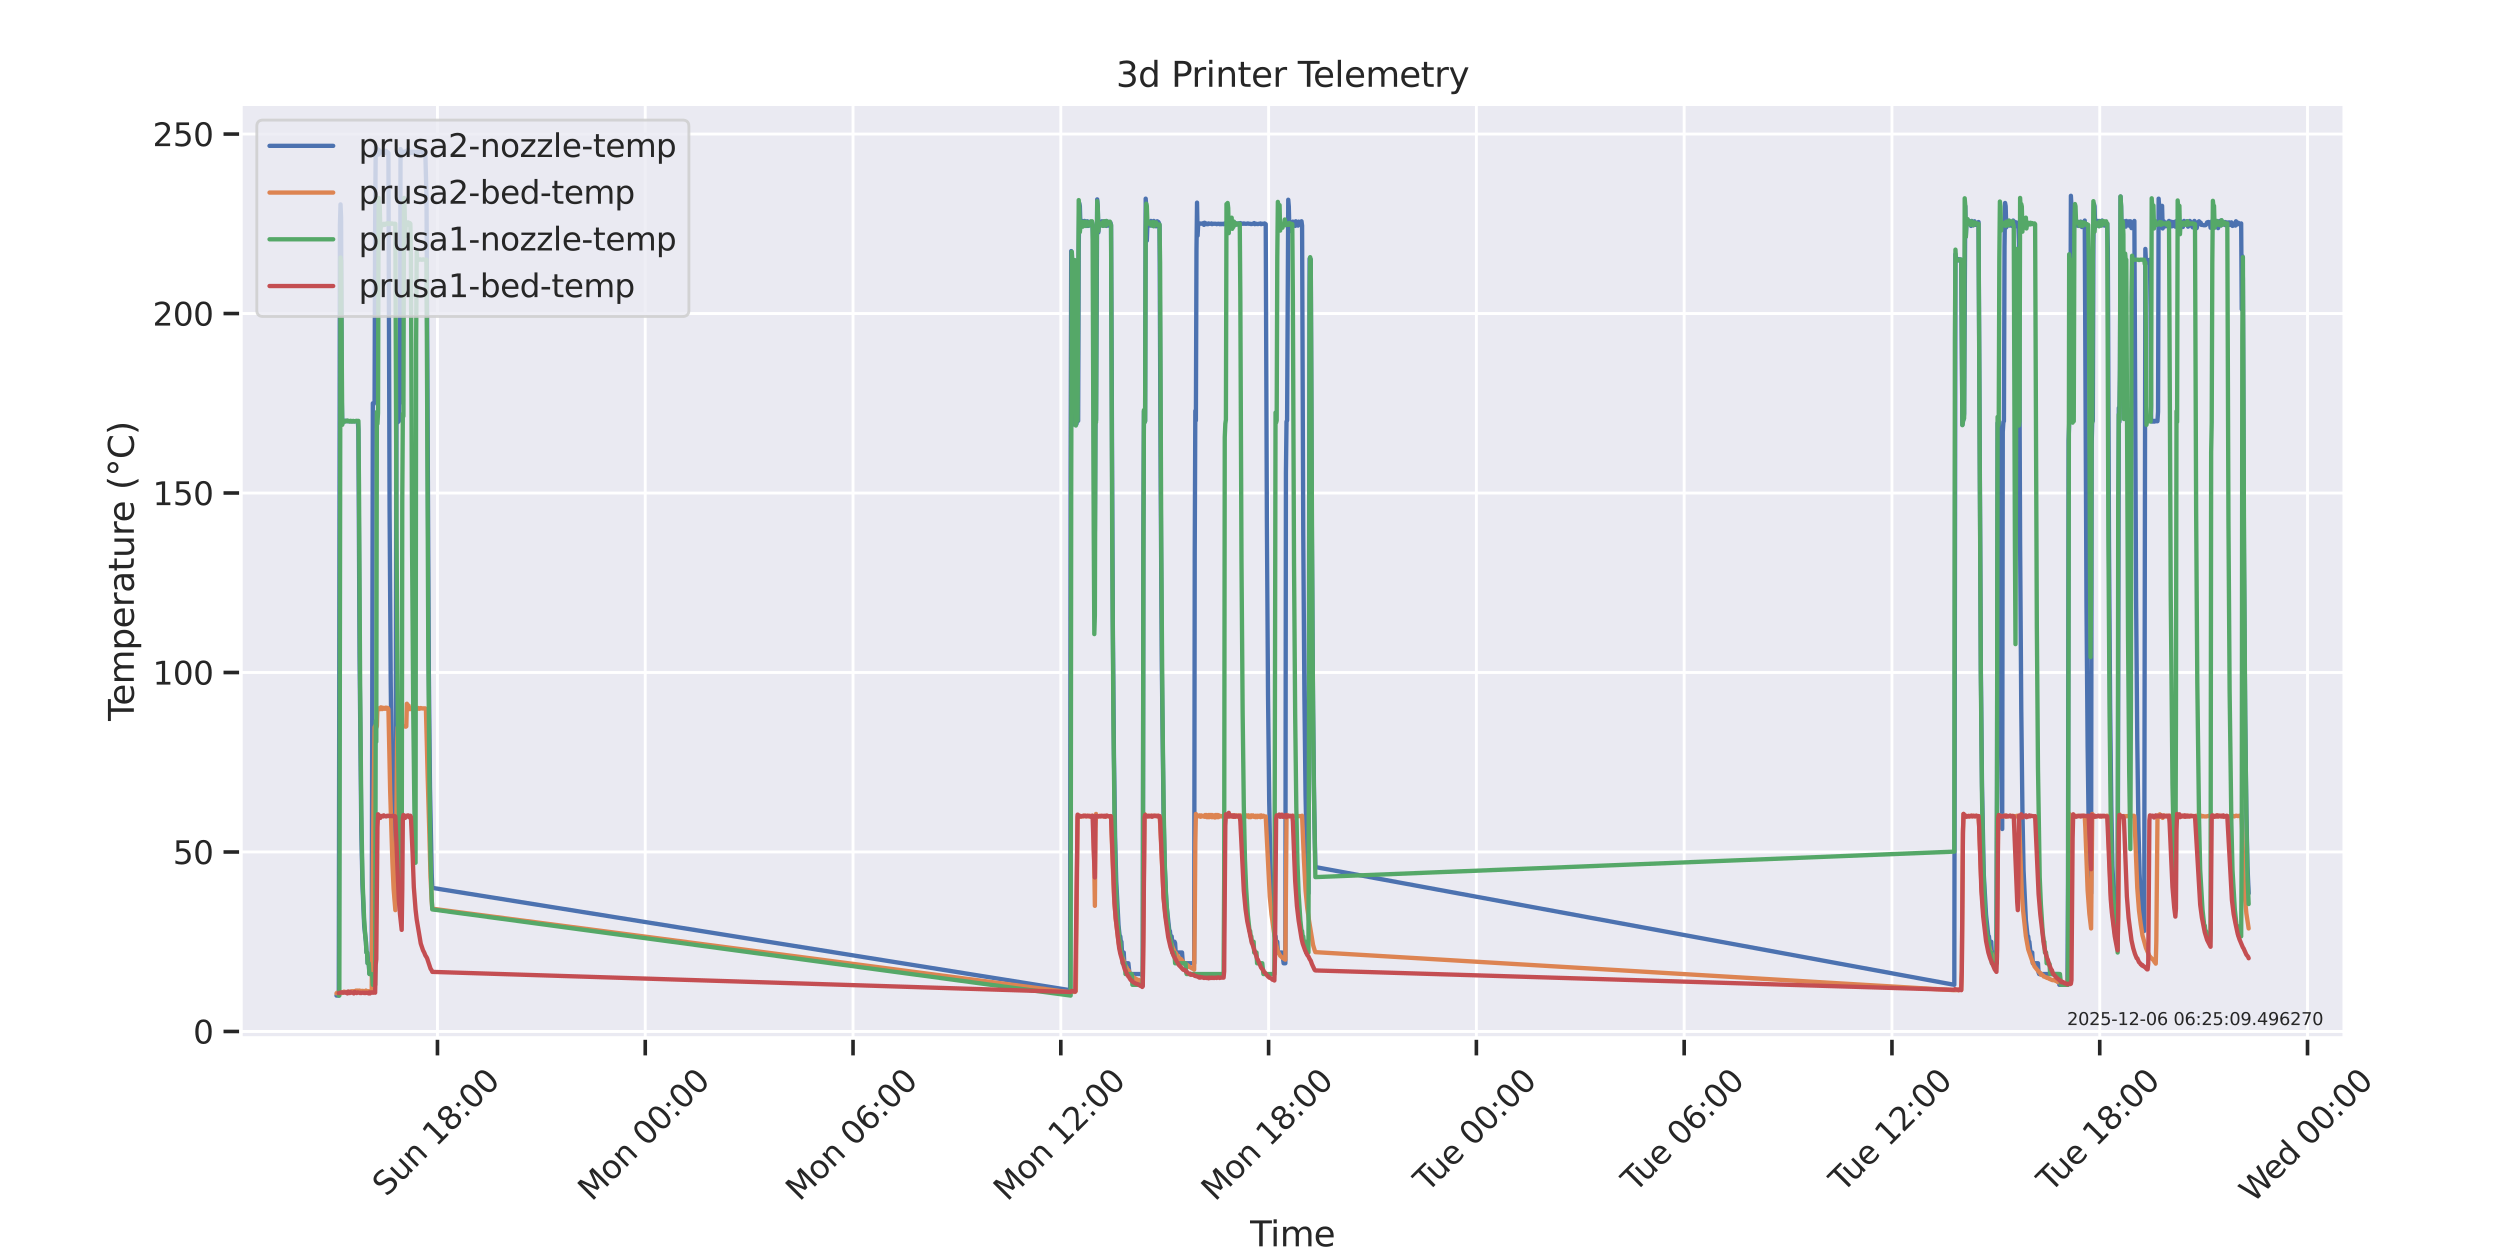 <?xml version="1.0" encoding="utf-8" standalone="no"?>
<!DOCTYPE svg PUBLIC "-//W3C//DTD SVG 1.1//EN"
  "http://www.w3.org/Graphics/SVG/1.1/DTD/svg11.dtd">
<svg xmlns:xlink="http://www.w3.org/1999/xlink" width="864pt" height="432pt" viewBox="0 0 864 432" xmlns="http://www.w3.org/2000/svg" version="1.1">
 <defs>
  <style type="text/css">*{stroke-linejoin: round; stroke-linecap: butt}</style>
 </defs>
 <g id="figure_1">
  <g id="patch_1">
   <path d="M 0 432 
L 864 432 
L 864 0 
L 0 0 
z
" style="fill: #ffffff"/>
  </g>
  <g id="axes_1">
   <g id="patch_2">
    <path d="M 83.25 358.74 
L 810.178 358.74 
L 810.178 36 
L 83.25 36 
z
" style="fill: #eaeaf2"/>
   </g>
   <g id="matplotlib.axis_1">
    <g id="xtick_1">
     <g id="line2d_1">
      <path d="M 151.187 358.74 
L 151.187 36 
" clip-path="url(#p1a1712aa03)" style="fill: none; stroke: #ffffff; stroke-linecap: round"/>
     </g>
     <g id="line2d_2">
      <defs>
       <path id="m2805a58c54" d="M 0 0 
L 0 6 
" style="stroke: #262626; stroke-width: 1.25"/>
      </defs>
      <g>
       <use xlink:href="#m2805a58c54" x="151.187" y="358.74" style="fill: #262626; stroke: #262626; stroke-width: 1.25"/>
      </g>
     </g>
     <g id="text_1">
      <!-- Sun 18:00 -->
      <g style="fill: #262626" transform="translate(133.491 413.835) rotate(-45) scale(0.11 -0.11)">
       <defs>
        <path id="DejaVuSans-53" d="M 3425 4513 
L 3425 3897 
Q 3066 4069 2747 4153 
Q 2428 4238 2131 4238 
Q 1616 4238 1336 4038 
Q 1056 3838 1056 3469 
Q 1056 3159 1242 3001 
Q 1428 2844 1947 2747 
L 2328 2669 
Q 3034 2534 3370 2195 
Q 3706 1856 3706 1288 
Q 3706 609 3251 259 
Q 2797 -91 1919 -91 
Q 1588 -91 1214 -16 
Q 841 59 441 206 
L 441 856 
Q 825 641 1194 531 
Q 1563 422 1919 422 
Q 2459 422 2753 634 
Q 3047 847 3047 1241 
Q 3047 1584 2836 1778 
Q 2625 1972 2144 2069 
L 1759 2144 
Q 1053 2284 737 2584 
Q 422 2884 422 3419 
Q 422 4038 858 4394 
Q 1294 4750 2059 4750 
Q 2388 4750 2728 4690 
Q 3069 4631 3425 4513 
z
" transform="scale(0.016)"/>
        <path id="DejaVuSans-75" d="M 544 1381 
L 544 3500 
L 1119 3500 
L 1119 1403 
Q 1119 906 1312 657 
Q 1506 409 1894 409 
Q 2359 409 2629 706 
Q 2900 1003 2900 1516 
L 2900 3500 
L 3475 3500 
L 3475 0 
L 2900 0 
L 2900 538 
Q 2691 219 2414 64 
Q 2138 -91 1772 -91 
Q 1169 -91 856 284 
Q 544 659 544 1381 
z
M 1991 3584 
L 1991 3584 
z
" transform="scale(0.016)"/>
        <path id="DejaVuSans-6e" d="M 3513 2113 
L 3513 0 
L 2938 0 
L 2938 2094 
Q 2938 2591 2744 2837 
Q 2550 3084 2163 3084 
Q 1697 3084 1428 2787 
Q 1159 2491 1159 1978 
L 1159 0 
L 581 0 
L 581 3500 
L 1159 3500 
L 1159 2956 
Q 1366 3272 1645 3428 
Q 1925 3584 2291 3584 
Q 2894 3584 3203 3211 
Q 3513 2838 3513 2113 
z
" transform="scale(0.016)"/>
        <path id="DejaVuSans-20" transform="scale(0.016)"/>
        <path id="DejaVuSans-31" d="M 794 531 
L 1825 531 
L 1825 4091 
L 703 3866 
L 703 4441 
L 1819 4666 
L 2450 4666 
L 2450 531 
L 3481 531 
L 3481 0 
L 794 0 
L 794 531 
z
" transform="scale(0.016)"/>
        <path id="DejaVuSans-38" d="M 2034 2216 
Q 1584 2216 1326 1975 
Q 1069 1734 1069 1313 
Q 1069 891 1326 650 
Q 1584 409 2034 409 
Q 2484 409 2743 651 
Q 3003 894 3003 1313 
Q 3003 1734 2745 1975 
Q 2488 2216 2034 2216 
z
M 1403 2484 
Q 997 2584 770 2862 
Q 544 3141 544 3541 
Q 544 4100 942 4425 
Q 1341 4750 2034 4750 
Q 2731 4750 3128 4425 
Q 3525 4100 3525 3541 
Q 3525 3141 3298 2862 
Q 3072 2584 2669 2484 
Q 3125 2378 3379 2068 
Q 3634 1759 3634 1313 
Q 3634 634 3220 271 
Q 2806 -91 2034 -91 
Q 1263 -91 848 271 
Q 434 634 434 1313 
Q 434 1759 690 2068 
Q 947 2378 1403 2484 
z
M 1172 3481 
Q 1172 3119 1398 2916 
Q 1625 2713 2034 2713 
Q 2441 2713 2670 2916 
Q 2900 3119 2900 3481 
Q 2900 3844 2670 4047 
Q 2441 4250 2034 4250 
Q 1625 4250 1398 4047 
Q 1172 3844 1172 3481 
z
" transform="scale(0.016)"/>
        <path id="DejaVuSans-3a" d="M 750 794 
L 1409 794 
L 1409 0 
L 750 0 
L 750 794 
z
M 750 3309 
L 1409 3309 
L 1409 2516 
L 750 2516 
L 750 3309 
z
" transform="scale(0.016)"/>
        <path id="DejaVuSans-30" d="M 2034 4250 
Q 1547 4250 1301 3770 
Q 1056 3291 1056 2328 
Q 1056 1369 1301 889 
Q 1547 409 2034 409 
Q 2525 409 2770 889 
Q 3016 1369 3016 2328 
Q 3016 3291 2770 3770 
Q 2525 4250 2034 4250 
z
M 2034 4750 
Q 2819 4750 3233 4129 
Q 3647 3509 3647 2328 
Q 3647 1150 3233 529 
Q 2819 -91 2034 -91 
Q 1250 -91 836 529 
Q 422 1150 422 2328 
Q 422 3509 836 4129 
Q 1250 4750 2034 4750 
z
" transform="scale(0.016)"/>
       </defs>
       <use xlink:href="#DejaVuSans-53"/>
       <use xlink:href="#DejaVuSans-75" transform="translate(63.477 0)"/>
       <use xlink:href="#DejaVuSans-6e" transform="translate(126.855 0)"/>
       <use xlink:href="#DejaVuSans-20" transform="translate(190.234 0)"/>
       <use xlink:href="#DejaVuSans-31" transform="translate(222.021 0)"/>
       <use xlink:href="#DejaVuSans-38" transform="translate(285.645 0)"/>
       <use xlink:href="#DejaVuSans-3a" transform="translate(349.268 0)"/>
       <use xlink:href="#DejaVuSans-30" transform="translate(382.959 0)"/>
       <use xlink:href="#DejaVuSans-30" transform="translate(446.582 0)"/>
      </g>
     </g>
    </g>
    <g id="xtick_2">
     <g id="line2d_3">
      <path d="M 222.997 358.74 
L 222.997 36 
" clip-path="url(#p1a1712aa03)" style="fill: none; stroke: #ffffff; stroke-linecap: round"/>
     </g>
     <g id="line2d_4">
      <g>
       <use xlink:href="#m2805a58c54" x="222.997" y="358.74" style="fill: #262626; stroke: #262626; stroke-width: 1.25"/>
      </g>
     </g>
     <g id="text_2">
      <!-- Mon 00:00 -->
      <g style="fill: #262626" transform="translate(204.499 415.438) rotate(-45) scale(0.11 -0.11)">
       <defs>
        <path id="DejaVuSans-4d" d="M 628 4666 
L 1569 4666 
L 2759 1491 
L 3956 4666 
L 4897 4666 
L 4897 0 
L 4281 0 
L 4281 4097 
L 3078 897 
L 2444 897 
L 1241 4097 
L 1241 0 
L 628 0 
L 628 4666 
z
" transform="scale(0.016)"/>
        <path id="DejaVuSans-6f" d="M 1959 3097 
Q 1497 3097 1228 2736 
Q 959 2375 959 1747 
Q 959 1119 1226 758 
Q 1494 397 1959 397 
Q 2419 397 2687 759 
Q 2956 1122 2956 1747 
Q 2956 2369 2687 2733 
Q 2419 3097 1959 3097 
z
M 1959 3584 
Q 2709 3584 3137 3096 
Q 3566 2609 3566 1747 
Q 3566 888 3137 398 
Q 2709 -91 1959 -91 
Q 1206 -91 779 398 
Q 353 888 353 1747 
Q 353 2609 779 3096 
Q 1206 3584 1959 3584 
z
" transform="scale(0.016)"/>
       </defs>
       <use xlink:href="#DejaVuSans-4d"/>
       <use xlink:href="#DejaVuSans-6f" transform="translate(86.279 0)"/>
       <use xlink:href="#DejaVuSans-6e" transform="translate(147.461 0)"/>
       <use xlink:href="#DejaVuSans-20" transform="translate(210.84 0)"/>
       <use xlink:href="#DejaVuSans-30" transform="translate(242.627 0)"/>
       <use xlink:href="#DejaVuSans-30" transform="translate(306.25 0)"/>
       <use xlink:href="#DejaVuSans-3a" transform="translate(369.873 0)"/>
       <use xlink:href="#DejaVuSans-30" transform="translate(403.564 0)"/>
       <use xlink:href="#DejaVuSans-30" transform="translate(467.188 0)"/>
      </g>
     </g>
    </g>
    <g id="xtick_3">
     <g id="line2d_5">
      <path d="M 294.807 358.74 
L 294.807 36 
" clip-path="url(#p1a1712aa03)" style="fill: none; stroke: #ffffff; stroke-linecap: round"/>
     </g>
     <g id="line2d_6">
      <g>
       <use xlink:href="#m2805a58c54" x="294.807" y="358.74" style="fill: #262626; stroke: #262626; stroke-width: 1.25"/>
      </g>
     </g>
     <g id="text_3">
      <!-- Mon 06:00 -->
      <g style="fill: #262626" transform="translate(276.31 415.438) rotate(-45) scale(0.11 -0.11)">
       <defs>
        <path id="DejaVuSans-36" d="M 2113 2584 
Q 1688 2584 1439 2293 
Q 1191 2003 1191 1497 
Q 1191 994 1439 701 
Q 1688 409 2113 409 
Q 2538 409 2786 701 
Q 3034 994 3034 1497 
Q 3034 2003 2786 2293 
Q 2538 2584 2113 2584 
z
M 3366 4563 
L 3366 3988 
Q 3128 4100 2886 4159 
Q 2644 4219 2406 4219 
Q 1781 4219 1451 3797 
Q 1122 3375 1075 2522 
Q 1259 2794 1537 2939 
Q 1816 3084 2150 3084 
Q 2853 3084 3261 2657 
Q 3669 2231 3669 1497 
Q 3669 778 3244 343 
Q 2819 -91 2113 -91 
Q 1303 -91 875 529 
Q 447 1150 447 2328 
Q 447 3434 972 4092 
Q 1497 4750 2381 4750 
Q 2619 4750 2861 4703 
Q 3103 4656 3366 4563 
z
" transform="scale(0.016)"/>
       </defs>
       <use xlink:href="#DejaVuSans-4d"/>
       <use xlink:href="#DejaVuSans-6f" transform="translate(86.279 0)"/>
       <use xlink:href="#DejaVuSans-6e" transform="translate(147.461 0)"/>
       <use xlink:href="#DejaVuSans-20" transform="translate(210.84 0)"/>
       <use xlink:href="#DejaVuSans-30" transform="translate(242.627 0)"/>
       <use xlink:href="#DejaVuSans-36" transform="translate(306.25 0)"/>
       <use xlink:href="#DejaVuSans-3a" transform="translate(369.873 0)"/>
       <use xlink:href="#DejaVuSans-30" transform="translate(403.564 0)"/>
       <use xlink:href="#DejaVuSans-30" transform="translate(467.188 0)"/>
      </g>
     </g>
    </g>
    <g id="xtick_4">
     <g id="line2d_7">
      <path d="M 366.617 358.74 
L 366.617 36 
" clip-path="url(#p1a1712aa03)" style="fill: none; stroke: #ffffff; stroke-linecap: round"/>
     </g>
     <g id="line2d_8">
      <g>
       <use xlink:href="#m2805a58c54" x="366.617" y="358.74" style="fill: #262626; stroke: #262626; stroke-width: 1.25"/>
      </g>
     </g>
     <g id="text_4">
      <!-- Mon 12:00 -->
      <g style="fill: #262626" transform="translate(348.12 415.438) rotate(-45) scale(0.11 -0.11)">
       <defs>
        <path id="DejaVuSans-32" d="M 1228 531 
L 3431 531 
L 3431 0 
L 469 0 
L 469 531 
Q 828 903 1448 1529 
Q 2069 2156 2228 2338 
Q 2531 2678 2651 2914 
Q 2772 3150 2772 3378 
Q 2772 3750 2511 3984 
Q 2250 4219 1831 4219 
Q 1534 4219 1204 4116 
Q 875 4013 500 3803 
L 500 4441 
Q 881 4594 1212 4672 
Q 1544 4750 1819 4750 
Q 2544 4750 2975 4387 
Q 3406 4025 3406 3419 
Q 3406 3131 3298 2873 
Q 3191 2616 2906 2266 
Q 2828 2175 2409 1742 
Q 1991 1309 1228 531 
z
" transform="scale(0.016)"/>
       </defs>
       <use xlink:href="#DejaVuSans-4d"/>
       <use xlink:href="#DejaVuSans-6f" transform="translate(86.279 0)"/>
       <use xlink:href="#DejaVuSans-6e" transform="translate(147.461 0)"/>
       <use xlink:href="#DejaVuSans-20" transform="translate(210.84 0)"/>
       <use xlink:href="#DejaVuSans-31" transform="translate(242.627 0)"/>
       <use xlink:href="#DejaVuSans-32" transform="translate(306.25 0)"/>
       <use xlink:href="#DejaVuSans-3a" transform="translate(369.873 0)"/>
       <use xlink:href="#DejaVuSans-30" transform="translate(403.564 0)"/>
       <use xlink:href="#DejaVuSans-30" transform="translate(467.188 0)"/>
      </g>
     </g>
    </g>
    <g id="xtick_5">
     <g id="line2d_9">
      <path d="M 438.427 358.74 
L 438.427 36 
" clip-path="url(#p1a1712aa03)" style="fill: none; stroke: #ffffff; stroke-linecap: round"/>
     </g>
     <g id="line2d_10">
      <g>
       <use xlink:href="#m2805a58c54" x="438.427" y="358.74" style="fill: #262626; stroke: #262626; stroke-width: 1.25"/>
      </g>
     </g>
     <g id="text_5">
      <!-- Mon 18:00 -->
      <g style="fill: #262626" transform="translate(419.93 415.438) rotate(-45) scale(0.11 -0.11)">
       <use xlink:href="#DejaVuSans-4d"/>
       <use xlink:href="#DejaVuSans-6f" transform="translate(86.279 0)"/>
       <use xlink:href="#DejaVuSans-6e" transform="translate(147.461 0)"/>
       <use xlink:href="#DejaVuSans-20" transform="translate(210.84 0)"/>
       <use xlink:href="#DejaVuSans-31" transform="translate(242.627 0)"/>
       <use xlink:href="#DejaVuSans-38" transform="translate(306.25 0)"/>
       <use xlink:href="#DejaVuSans-3a" transform="translate(369.873 0)"/>
       <use xlink:href="#DejaVuSans-30" transform="translate(403.564 0)"/>
       <use xlink:href="#DejaVuSans-30" transform="translate(467.188 0)"/>
      </g>
     </g>
    </g>
    <g id="xtick_6">
     <g id="line2d_11">
      <path d="M 510.238 358.74 
L 510.238 36 
" clip-path="url(#p1a1712aa03)" style="fill: none; stroke: #ffffff; stroke-linecap: round"/>
     </g>
     <g id="line2d_12">
      <g>
       <use xlink:href="#m2805a58c54" x="510.238" y="358.74" style="fill: #262626; stroke: #262626; stroke-width: 1.25"/>
      </g>
     </g>
     <g id="text_6">
      <!-- Tue 00:00 -->
      <g style="fill: #262626" transform="translate(493.295 412.328) rotate(-45) scale(0.11 -0.11)">
       <defs>
        <path id="DejaVuSans-54" d="M -19 4666 
L 3928 4666 
L 3928 4134 
L 2272 4134 
L 2272 0 
L 1638 0 
L 1638 4134 
L -19 4134 
L -19 4666 
z
" transform="scale(0.016)"/>
        <path id="DejaVuSans-65" d="M 3597 1894 
L 3597 1613 
L 953 1613 
Q 991 1019 1311 708 
Q 1631 397 2203 397 
Q 2534 397 2845 478 
Q 3156 559 3463 722 
L 3463 178 
Q 3153 47 2828 -22 
Q 2503 -91 2169 -91 
Q 1331 -91 842 396 
Q 353 884 353 1716 
Q 353 2575 817 3079 
Q 1281 3584 2069 3584 
Q 2775 3584 3186 3129 
Q 3597 2675 3597 1894 
z
M 3022 2063 
Q 3016 2534 2758 2815 
Q 2500 3097 2075 3097 
Q 1594 3097 1305 2825 
Q 1016 2553 972 2059 
L 3022 2063 
z
" transform="scale(0.016)"/>
       </defs>
       <use xlink:href="#DejaVuSans-54"/>
       <use xlink:href="#DejaVuSans-75" transform="translate(45.959 0)"/>
       <use xlink:href="#DejaVuSans-65" transform="translate(109.338 0)"/>
       <use xlink:href="#DejaVuSans-20" transform="translate(170.861 0)"/>
       <use xlink:href="#DejaVuSans-30" transform="translate(202.648 0)"/>
       <use xlink:href="#DejaVuSans-30" transform="translate(266.271 0)"/>
       <use xlink:href="#DejaVuSans-3a" transform="translate(329.895 0)"/>
       <use xlink:href="#DejaVuSans-30" transform="translate(363.586 0)"/>
       <use xlink:href="#DejaVuSans-30" transform="translate(427.209 0)"/>
      </g>
     </g>
    </g>
    <g id="xtick_7">
     <g id="line2d_13">
      <path d="M 582.048 358.74 
L 582.048 36 
" clip-path="url(#p1a1712aa03)" style="fill: none; stroke: #ffffff; stroke-linecap: round"/>
     </g>
     <g id="line2d_14">
      <g>
       <use xlink:href="#m2805a58c54" x="582.048" y="358.74" style="fill: #262626; stroke: #262626; stroke-width: 1.25"/>
      </g>
     </g>
     <g id="text_7">
      <!-- Tue 06:00 -->
      <g style="fill: #262626" transform="translate(565.105 412.328) rotate(-45) scale(0.11 -0.11)">
       <use xlink:href="#DejaVuSans-54"/>
       <use xlink:href="#DejaVuSans-75" transform="translate(45.959 0)"/>
       <use xlink:href="#DejaVuSans-65" transform="translate(109.338 0)"/>
       <use xlink:href="#DejaVuSans-20" transform="translate(170.861 0)"/>
       <use xlink:href="#DejaVuSans-30" transform="translate(202.648 0)"/>
       <use xlink:href="#DejaVuSans-36" transform="translate(266.271 0)"/>
       <use xlink:href="#DejaVuSans-3a" transform="translate(329.895 0)"/>
       <use xlink:href="#DejaVuSans-30" transform="translate(363.586 0)"/>
       <use xlink:href="#DejaVuSans-30" transform="translate(427.209 0)"/>
      </g>
     </g>
    </g>
    <g id="xtick_8">
     <g id="line2d_15">
      <path d="M 653.858 358.74 
L 653.858 36 
" clip-path="url(#p1a1712aa03)" style="fill: none; stroke: #ffffff; stroke-linecap: round"/>
     </g>
     <g id="line2d_16">
      <g>
       <use xlink:href="#m2805a58c54" x="653.858" y="358.74" style="fill: #262626; stroke: #262626; stroke-width: 1.25"/>
      </g>
     </g>
     <g id="text_8">
      <!-- Tue 12:00 -->
      <g style="fill: #262626" transform="translate(636.916 412.328) rotate(-45) scale(0.11 -0.11)">
       <use xlink:href="#DejaVuSans-54"/>
       <use xlink:href="#DejaVuSans-75" transform="translate(45.959 0)"/>
       <use xlink:href="#DejaVuSans-65" transform="translate(109.338 0)"/>
       <use xlink:href="#DejaVuSans-20" transform="translate(170.861 0)"/>
       <use xlink:href="#DejaVuSans-31" transform="translate(202.648 0)"/>
       <use xlink:href="#DejaVuSans-32" transform="translate(266.271 0)"/>
       <use xlink:href="#DejaVuSans-3a" transform="translate(329.895 0)"/>
       <use xlink:href="#DejaVuSans-30" transform="translate(363.586 0)"/>
       <use xlink:href="#DejaVuSans-30" transform="translate(427.209 0)"/>
      </g>
     </g>
    </g>
    <g id="xtick_9">
     <g id="line2d_17">
      <path d="M 725.668 358.74 
L 725.668 36 
" clip-path="url(#p1a1712aa03)" style="fill: none; stroke: #ffffff; stroke-linecap: round"/>
     </g>
     <g id="line2d_18">
      <g>
       <use xlink:href="#m2805a58c54" x="725.668" y="358.74" style="fill: #262626; stroke: #262626; stroke-width: 1.25"/>
      </g>
     </g>
     <g id="text_9">
      <!-- Tue 18:00 -->
      <g style="fill: #262626" transform="translate(708.726 412.328) rotate(-45) scale(0.11 -0.11)">
       <use xlink:href="#DejaVuSans-54"/>
       <use xlink:href="#DejaVuSans-75" transform="translate(45.959 0)"/>
       <use xlink:href="#DejaVuSans-65" transform="translate(109.338 0)"/>
       <use xlink:href="#DejaVuSans-20" transform="translate(170.861 0)"/>
       <use xlink:href="#DejaVuSans-31" transform="translate(202.648 0)"/>
       <use xlink:href="#DejaVuSans-38" transform="translate(266.271 0)"/>
       <use xlink:href="#DejaVuSans-3a" transform="translate(329.895 0)"/>
       <use xlink:href="#DejaVuSans-30" transform="translate(363.586 0)"/>
       <use xlink:href="#DejaVuSans-30" transform="translate(427.209 0)"/>
      </g>
     </g>
    </g>
    <g id="xtick_10">
     <g id="line2d_19">
      <path d="M 797.478 358.74 
L 797.478 36 
" clip-path="url(#p1a1712aa03)" style="fill: none; stroke: #ffffff; stroke-linecap: round"/>
     </g>
     <g id="line2d_20">
      <g>
       <use xlink:href="#m2805a58c54" x="797.478" y="358.74" style="fill: #262626; stroke: #262626; stroke-width: 1.25"/>
      </g>
     </g>
     <g id="text_10">
      <!-- Wed 00:00 -->
      <g style="fill: #262626" transform="translate(778.702 415.996) rotate(-45) scale(0.11 -0.11)">
       <defs>
        <path id="DejaVuSans-57" d="M 213 4666 
L 850 4666 
L 1831 722 
L 2809 4666 
L 3519 4666 
L 4500 722 
L 5478 4666 
L 6119 4666 
L 4947 0 
L 4153 0 
L 3169 4050 
L 2175 0 
L 1381 0 
L 213 4666 
z
" transform="scale(0.016)"/>
        <path id="DejaVuSans-64" d="M 2906 2969 
L 2906 4863 
L 3481 4863 
L 3481 0 
L 2906 0 
L 2906 525 
Q 2725 213 2448 61 
Q 2172 -91 1784 -91 
Q 1150 -91 751 415 
Q 353 922 353 1747 
Q 353 2572 751 3078 
Q 1150 3584 1784 3584 
Q 2172 3584 2448 3432 
Q 2725 3281 2906 2969 
z
M 947 1747 
Q 947 1113 1208 752 
Q 1469 391 1925 391 
Q 2381 391 2643 752 
Q 2906 1113 2906 1747 
Q 2906 2381 2643 2742 
Q 2381 3103 1925 3103 
Q 1469 3103 1208 2742 
Q 947 2381 947 1747 
z
" transform="scale(0.016)"/>
       </defs>
       <use xlink:href="#DejaVuSans-57"/>
       <use xlink:href="#DejaVuSans-65" transform="translate(93.002 0)"/>
       <use xlink:href="#DejaVuSans-64" transform="translate(154.525 0)"/>
       <use xlink:href="#DejaVuSans-20" transform="translate(218.002 0)"/>
       <use xlink:href="#DejaVuSans-30" transform="translate(249.789 0)"/>
       <use xlink:href="#DejaVuSans-30" transform="translate(313.412 0)"/>
       <use xlink:href="#DejaVuSans-3a" transform="translate(377.035 0)"/>
       <use xlink:href="#DejaVuSans-30" transform="translate(410.727 0)"/>
       <use xlink:href="#DejaVuSans-30" transform="translate(474.35 0)"/>
      </g>
     </g>
    </g>
    <g id="text_11">
     <!-- Time -->
     <g style="fill: #262626" transform="translate(432.034 430.731) scale(0.12 -0.12)">
      <defs>
       <path id="DejaVuSans-69" d="M 603 3500 
L 1178 3500 
L 1178 0 
L 603 0 
L 603 3500 
z
M 603 4863 
L 1178 4863 
L 1178 4134 
L 603 4134 
L 603 4863 
z
" transform="scale(0.016)"/>
       <path id="DejaVuSans-6d" d="M 3328 2828 
Q 3544 3216 3844 3400 
Q 4144 3584 4550 3584 
Q 5097 3584 5394 3201 
Q 5691 2819 5691 2113 
L 5691 0 
L 5113 0 
L 5113 2094 
Q 5113 2597 4934 2840 
Q 4756 3084 4391 3084 
Q 3944 3084 3684 2787 
Q 3425 2491 3425 1978 
L 3425 0 
L 2847 0 
L 2847 2094 
Q 2847 2600 2669 2842 
Q 2491 3084 2119 3084 
Q 1678 3084 1418 2786 
Q 1159 2488 1159 1978 
L 1159 0 
L 581 0 
L 581 3500 
L 1159 3500 
L 1159 2956 
Q 1356 3278 1631 3431 
Q 1906 3584 2284 3584 
Q 2666 3584 2933 3390 
Q 3200 3197 3328 2828 
z
" transform="scale(0.016)"/>
      </defs>
      <use xlink:href="#DejaVuSans-54"/>
      <use xlink:href="#DejaVuSans-69" transform="translate(57.959 0)"/>
      <use xlink:href="#DejaVuSans-6d" transform="translate(85.742 0)"/>
      <use xlink:href="#DejaVuSans-65" transform="translate(183.154 0)"/>
     </g>
    </g>
   </g>
   <g id="matplotlib.axis_2">
    <g id="ytick_1">
     <g id="line2d_21">
      <path d="M 83.25 356.476 
L 810.178 356.476 
" clip-path="url(#p1a1712aa03)" style="fill: none; stroke: #ffffff; stroke-linecap: round"/>
     </g>
     <g id="line2d_22">
      <defs>
       <path id="m4240731c5e" d="M 0 0 
L -6 0 
" style="stroke: #262626; stroke-width: 1.25"/>
      </defs>
      <g>
       <use xlink:href="#m4240731c5e" x="83.25" y="356.476" style="fill: #262626; stroke: #262626; stroke-width: 1.25"/>
      </g>
     </g>
     <g id="text_12">
      <!-- 0 -->
      <g style="fill: #262626" transform="translate(66.751 360.655) scale(0.11 -0.11)">
       <use xlink:href="#DejaVuSans-30"/>
      </g>
     </g>
    </g>
    <g id="ytick_2">
     <g id="line2d_23">
      <path d="M 83.25 294.446 
L 810.178 294.446 
" clip-path="url(#p1a1712aa03)" style="fill: none; stroke: #ffffff; stroke-linecap: round"/>
     </g>
     <g id="line2d_24">
      <g>
       <use xlink:href="#m4240731c5e" x="83.25" y="294.446" style="fill: #262626; stroke: #262626; stroke-width: 1.25"/>
      </g>
     </g>
     <g id="text_13">
      <!-- 50 -->
      <g style="fill: #262626" transform="translate(59.752 298.625) scale(0.11 -0.11)">
       <defs>
        <path id="DejaVuSans-35" d="M 691 4666 
L 3169 4666 
L 3169 4134 
L 1269 4134 
L 1269 2991 
Q 1406 3038 1543 3061 
Q 1681 3084 1819 3084 
Q 2600 3084 3056 2656 
Q 3513 2228 3513 1497 
Q 3513 744 3044 326 
Q 2575 -91 1722 -91 
Q 1428 -91 1123 -41 
Q 819 9 494 109 
L 494 744 
Q 775 591 1075 516 
Q 1375 441 1709 441 
Q 2250 441 2565 725 
Q 2881 1009 2881 1497 
Q 2881 1984 2565 2268 
Q 2250 2553 1709 2553 
Q 1456 2553 1204 2497 
Q 953 2441 691 2322 
L 691 4666 
z
" transform="scale(0.016)"/>
       </defs>
       <use xlink:href="#DejaVuSans-35"/>
       <use xlink:href="#DejaVuSans-30" transform="translate(63.623 0)"/>
      </g>
     </g>
    </g>
    <g id="ytick_3">
     <g id="line2d_25">
      <path d="M 83.25 232.417 
L 810.178 232.417 
" clip-path="url(#p1a1712aa03)" style="fill: none; stroke: #ffffff; stroke-linecap: round"/>
     </g>
     <g id="line2d_26">
      <g>
       <use xlink:href="#m4240731c5e" x="83.25" y="232.417" style="fill: #262626; stroke: #262626; stroke-width: 1.25"/>
      </g>
     </g>
     <g id="text_14">
      <!-- 100 -->
      <g style="fill: #262626" transform="translate(52.754 236.596) scale(0.11 -0.11)">
       <use xlink:href="#DejaVuSans-31"/>
       <use xlink:href="#DejaVuSans-30" transform="translate(63.623 0)"/>
       <use xlink:href="#DejaVuSans-30" transform="translate(127.246 0)"/>
      </g>
     </g>
    </g>
    <g id="ytick_4">
     <g id="line2d_27">
      <path d="M 83.25 170.387 
L 810.178 170.387 
" clip-path="url(#p1a1712aa03)" style="fill: none; stroke: #ffffff; stroke-linecap: round"/>
     </g>
     <g id="line2d_28">
      <g>
       <use xlink:href="#m4240731c5e" x="83.25" y="170.387" style="fill: #262626; stroke: #262626; stroke-width: 1.25"/>
      </g>
     </g>
     <g id="text_15">
      <!-- 150 -->
      <g style="fill: #262626" transform="translate(52.754 174.566) scale(0.11 -0.11)">
       <use xlink:href="#DejaVuSans-31"/>
       <use xlink:href="#DejaVuSans-35" transform="translate(63.623 0)"/>
       <use xlink:href="#DejaVuSans-30" transform="translate(127.246 0)"/>
      </g>
     </g>
    </g>
    <g id="ytick_5">
     <g id="line2d_29">
      <path d="M 83.25 108.358 
L 810.178 108.358 
" clip-path="url(#p1a1712aa03)" style="fill: none; stroke: #ffffff; stroke-linecap: round"/>
     </g>
     <g id="line2d_30">
      <g>
       <use xlink:href="#m4240731c5e" x="83.25" y="108.358" style="fill: #262626; stroke: #262626; stroke-width: 1.25"/>
      </g>
     </g>
     <g id="text_16">
      <!-- 200 -->
      <g style="fill: #262626" transform="translate(52.754 112.537) scale(0.11 -0.11)">
       <use xlink:href="#DejaVuSans-32"/>
       <use xlink:href="#DejaVuSans-30" transform="translate(63.623 0)"/>
       <use xlink:href="#DejaVuSans-30" transform="translate(127.246 0)"/>
      </g>
     </g>
    </g>
    <g id="ytick_6">
     <g id="line2d_31">
      <path d="M 83.25 46.328 
L 810.178 46.328 
" clip-path="url(#p1a1712aa03)" style="fill: none; stroke: #ffffff; stroke-linecap: round"/>
     </g>
     <g id="line2d_32">
      <g>
       <use xlink:href="#m4240731c5e" x="83.25" y="46.328" style="fill: #262626; stroke: #262626; stroke-width: 1.25"/>
      </g>
     </g>
     <g id="text_17">
      <!-- 250 -->
      <g style="fill: #262626" transform="translate(52.754 50.507) scale(0.11 -0.11)">
       <use xlink:href="#DejaVuSans-32"/>
       <use xlink:href="#DejaVuSans-35" transform="translate(63.623 0)"/>
       <use xlink:href="#DejaVuSans-30" transform="translate(127.246 0)"/>
      </g>
     </g>
    </g>
    <g id="text_18">
     <!-- Temperature (°C) -->
     <g style="fill: #262626" transform="translate(46.258 249.152) rotate(-90) scale(0.12 -0.12)">
      <defs>
       <path id="DejaVuSans-70" d="M 1159 525 
L 1159 -1331 
L 581 -1331 
L 581 3500 
L 1159 3500 
L 1159 2969 
Q 1341 3281 1617 3432 
Q 1894 3584 2278 3584 
Q 2916 3584 3314 3078 
Q 3713 2572 3713 1747 
Q 3713 922 3314 415 
Q 2916 -91 2278 -91 
Q 1894 -91 1617 61 
Q 1341 213 1159 525 
z
M 3116 1747 
Q 3116 2381 2855 2742 
Q 2594 3103 2138 3103 
Q 1681 3103 1420 2742 
Q 1159 2381 1159 1747 
Q 1159 1113 1420 752 
Q 1681 391 2138 391 
Q 2594 391 2855 752 
Q 3116 1113 3116 1747 
z
" transform="scale(0.016)"/>
       <path id="DejaVuSans-72" d="M 2631 2963 
Q 2534 3019 2420 3045 
Q 2306 3072 2169 3072 
Q 1681 3072 1420 2755 
Q 1159 2438 1159 1844 
L 1159 0 
L 581 0 
L 581 3500 
L 1159 3500 
L 1159 2956 
Q 1341 3275 1631 3429 
Q 1922 3584 2338 3584 
Q 2397 3584 2469 3576 
Q 2541 3569 2628 3553 
L 2631 2963 
z
" transform="scale(0.016)"/>
       <path id="DejaVuSans-61" d="M 2194 1759 
Q 1497 1759 1228 1600 
Q 959 1441 959 1056 
Q 959 750 1161 570 
Q 1363 391 1709 391 
Q 2188 391 2477 730 
Q 2766 1069 2766 1631 
L 2766 1759 
L 2194 1759 
z
M 3341 1997 
L 3341 0 
L 2766 0 
L 2766 531 
Q 2569 213 2275 61 
Q 1981 -91 1556 -91 
Q 1019 -91 701 211 
Q 384 513 384 1019 
Q 384 1609 779 1909 
Q 1175 2209 1959 2209 
L 2766 2209 
L 2766 2266 
Q 2766 2663 2505 2880 
Q 2244 3097 1772 3097 
Q 1472 3097 1187 3025 
Q 903 2953 641 2809 
L 641 3341 
Q 956 3463 1253 3523 
Q 1550 3584 1831 3584 
Q 2591 3584 2966 3190 
Q 3341 2797 3341 1997 
z
" transform="scale(0.016)"/>
       <path id="DejaVuSans-74" d="M 1172 4494 
L 1172 3500 
L 2356 3500 
L 2356 3053 
L 1172 3053 
L 1172 1153 
Q 1172 725 1289 603 
Q 1406 481 1766 481 
L 2356 481 
L 2356 0 
L 1766 0 
Q 1100 0 847 248 
Q 594 497 594 1153 
L 594 3053 
L 172 3053 
L 172 3500 
L 594 3500 
L 594 4494 
L 1172 4494 
z
" transform="scale(0.016)"/>
       <path id="DejaVuSans-28" d="M 1984 4856 
Q 1566 4138 1362 3434 
Q 1159 2731 1159 2009 
Q 1159 1288 1364 580 
Q 1569 -128 1984 -844 
L 1484 -844 
Q 1016 -109 783 600 
Q 550 1309 550 2009 
Q 550 2706 781 3412 
Q 1013 4119 1484 4856 
L 1984 4856 
z
" transform="scale(0.016)"/>
       <path id="DejaVuSans-b0" d="M 1600 4347 
Q 1350 4347 1178 4173 
Q 1006 4000 1006 3750 
Q 1006 3503 1178 3333 
Q 1350 3163 1600 3163 
Q 1850 3163 2022 3333 
Q 2194 3503 2194 3750 
Q 2194 3997 2020 4172 
Q 1847 4347 1600 4347 
z
M 1600 4750 
Q 1800 4750 1984 4673 
Q 2169 4597 2303 4453 
Q 2447 4313 2519 4134 
Q 2591 3956 2591 3750 
Q 2591 3338 2302 3052 
Q 2013 2766 1594 2766 
Q 1172 2766 890 3047 
Q 609 3328 609 3750 
Q 609 4169 896 4459 
Q 1184 4750 1600 4750 
z
" transform="scale(0.016)"/>
       <path id="DejaVuSans-43" d="M 4122 4306 
L 4122 3641 
Q 3803 3938 3442 4084 
Q 3081 4231 2675 4231 
Q 1875 4231 1450 3742 
Q 1025 3253 1025 2328 
Q 1025 1406 1450 917 
Q 1875 428 2675 428 
Q 3081 428 3442 575 
Q 3803 722 4122 1019 
L 4122 359 
Q 3791 134 3420 21 
Q 3050 -91 2638 -91 
Q 1578 -91 968 557 
Q 359 1206 359 2328 
Q 359 3453 968 4101 
Q 1578 4750 2638 4750 
Q 3056 4750 3426 4639 
Q 3797 4528 4122 4306 
z
" transform="scale(0.016)"/>
       <path id="DejaVuSans-29" d="M 513 4856 
L 1013 4856 
Q 1481 4119 1714 3412 
Q 1947 2706 1947 2009 
Q 1947 1309 1714 600 
Q 1481 -109 1013 -844 
L 513 -844 
Q 928 -128 1133 580 
Q 1338 1288 1338 2009 
Q 1338 2731 1133 3434 
Q 928 4138 513 4856 
z
" transform="scale(0.016)"/>
      </defs>
      <use xlink:href="#DejaVuSans-54"/>
      <use xlink:href="#DejaVuSans-65" transform="translate(44.084 0)"/>
      <use xlink:href="#DejaVuSans-6d" transform="translate(105.607 0)"/>
      <use xlink:href="#DejaVuSans-70" transform="translate(203.02 0)"/>
      <use xlink:href="#DejaVuSans-65" transform="translate(266.496 0)"/>
      <use xlink:href="#DejaVuSans-72" transform="translate(328.02 0)"/>
      <use xlink:href="#DejaVuSans-61" transform="translate(369.133 0)"/>
      <use xlink:href="#DejaVuSans-74" transform="translate(430.412 0)"/>
      <use xlink:href="#DejaVuSans-75" transform="translate(469.621 0)"/>
      <use xlink:href="#DejaVuSans-72" transform="translate(533 0)"/>
      <use xlink:href="#DejaVuSans-65" transform="translate(571.863 0)"/>
      <use xlink:href="#DejaVuSans-20" transform="translate(633.387 0)"/>
      <use xlink:href="#DejaVuSans-28" transform="translate(665.174 0)"/>
      <use xlink:href="#DejaVuSans-b0" transform="translate(704.188 0)"/>
      <use xlink:href="#DejaVuSans-43" transform="translate(754.188 0)"/>
      <use xlink:href="#DejaVuSans-29" transform="translate(824.012 0)"/>
     </g>
    </g>
   </g>
   <g id="FillBetweenPolyCollection_1"/>
   <g id="FillBetweenPolyCollection_2"/>
   <g id="FillBetweenPolyCollection_3"/>
   <g id="FillBetweenPolyCollection_4"/>
   <g id="line2d_33">
    <path d="M 116.292 344.07 
L 117.083 344.07 
L 117.479 77.839 
L 117.682 70.644 
L 117.878 75.11 
L 118.081 136.023 
L 118.277 146.444 
L 118.48 145.699 
L 118.676 145.451 
L 118.879 145.699 
L 119.078 145.451 
L 119.677 145.451 
L 120.076 145.575 
L 123.666 145.575 
L 123.862 148.677 
L 124.264 226.834 
L 124.86 286.879 
L 125.258 305.612 
L 125.857 319.878 
L 126.459 325.461 
L 126.655 329.183 
L 126.858 329.183 
L 127.054 332.905 
L 127.456 332.905 
L 127.652 336.378 
L 127.855 336.626 
L 128.453 336.626 
L 128.849 139.372 
L 129.052 139.745 
L 129.248 139.248 
L 129.451 139.248 
L 129.65 77.095 
L 129.85 50.67 
L 130.049 52.779 
L 130.249 52.407 
L 130.448 51.538 
L 130.644 53.399 
L 130.847 53.399 
L 131.047 51.911 
L 131.243 52.903 
L 131.449 52.407 
L 131.645 52.655 
L 131.844 52.407 
L 132.24 52.655 
L 132.639 52.407 
L 132.842 52.035 
L 133.038 52.159 
L 133.241 52.779 
L 133.437 52.159 
L 133.64 53.027 
L 134.039 52.655 
L 134.238 52.903 
L 134.637 175.474 
L 135.036 236.014 
L 135.435 273.108 
L 136.03 300.649 
L 136.632 312.435 
L 137.027 135.278 
L 137.43 145.947 
L 137.829 145.575 
L 138.025 139 
L 138.228 139.372 
L 138.424 51.538 
L 138.626 52.655 
L 138.823 52.779 
L 139.222 52.531 
L 139.424 52.655 
L 139.621 52.407 
L 140.219 52.779 
L 140.422 52.159 
L 140.821 52.779 
L 141.02 51.662 
L 141.216 52.407 
L 141.419 52.655 
L 141.615 52.531 
L 141.818 52.903 
L 142.014 52.655 
L 142.217 52.655 
L 142.413 52.407 
L 142.616 52.779 
L 143.015 52.407 
L 143.41 52.531 
L 143.613 53.275 
L 143.813 52.531 
L 144.012 52.531 
L 144.212 53.151 
L 144.411 52.407 
L 144.611 52.779 
L 145.01 52.283 
L 145.206 52.407 
L 145.409 52.283 
L 145.605 52.655 
L 145.807 52.531 
L 146.004 52.779 
L 146.206 52.779 
L 146.406 52.655 
L 146.602 52.159 
L 146.805 52.035 
L 147.001 53.151 
L 147.4 68.286 
L 148.201 231.796 
L 148.6 272.116 
L 149.195 301.89 
L 149.398 306.852 
L 369.822 342.209 
L 370.015 160.959 
L 370.211 86.771 
L 370.414 133.169 
L 370.61 146.816 
L 370.813 145.327 
L 371.012 145.699 
L 371.212 145.699 
L 371.408 145.451 
L 371.611 145.451 
L 371.807 145.575 
L 372.01 146.568 
L 372.209 145.451 
L 372.409 145.575 
L 372.608 145.451 
L 372.804 86.027 
L 373.007 70.271 
L 373.203 71.264 
L 373.406 78.583 
L 373.602 77.219 
L 374.004 76.35 
L 374.204 76.474 
L 374.4 77.963 
L 374.603 77.839 
L 374.802 76.35 
L 374.998 77.343 
L 375.201 76.722 
L 375.397 78.087 
L 375.6 77.591 
L 375.796 76.474 
L 375.999 78.087 
L 376.195 76.722 
L 376.398 77.963 
L 376.594 77.839 
L 376.797 77.095 
L 376.996 77.219 
L 377.395 76.846 
L 377.592 77.839 
L 377.794 82.925 
L 378.193 187.631 
L 378.389 183.413 
L 378.592 142.598 
L 378.792 145.203 
L 379.191 68.907 
L 379.387 71.636 
L 379.59 80.32 
L 379.786 77.467 
L 379.985 77.591 
L 380.188 77.963 
L 380.388 77.963 
L 380.584 77.591 
L 380.786 76.474 
L 380.983 77.343 
L 381.185 77.219 
L 381.584 77.963 
L 381.784 76.474 
L 381.98 77.839 
L 382.183 76.846 
L 382.379 78.087 
L 382.582 77.591 
L 382.781 76.598 
L 382.981 77.591 
L 383.177 77.963 
L 383.38 77.219 
L 383.576 77.343 
L 383.779 76.971 
L 383.978 77.839 
L 384.576 213.684 
L 384.972 260.454 
L 385.371 288.988 
L 385.773 304.371 
L 386.568 319.878 
L 386.967 323.6 
L 387.17 323.6 
L 387.366 325.461 
L 387.569 325.461 
L 387.768 329.183 
L 388.366 329.183 
L 388.563 332.905 
L 389.962 332.905 
L 390.361 336.626 
L 394.55 336.626 
L 394.75 337.123 
L 394.946 336.626 
L 395.149 183.041 
L 395.345 142.102 
L 395.547 145.079 
L 395.744 145.575 
L 395.946 68.659 
L 396.146 71.264 
L 396.345 83.174 
L 396.541 77.715 
L 396.744 77.715 
L 397.143 76.971 
L 397.339 77.839 
L 397.542 77.963 
L 397.742 76.35 
L 397.941 77.219 
L 398.141 76.971 
L 398.337 77.839 
L 398.54 78.087 
L 398.736 76.35 
L 398.938 77.591 
L 399.135 76.598 
L 399.337 77.963 
L 399.534 78.211 
L 399.733 76.722 
L 399.936 76.474 
L 400.132 77.219 
L 400.335 76.722 
L 400.531 77.095 
L 400.734 77.963 
L 401.129 167.038 
L 401.528 230.928 
L 402.13 281.42 
L 402.529 299.409 
L 403.127 312.435 
L 404.125 321.739 
L 404.321 321.739 
L 404.524 323.6 
L 404.923 323.6 
L 405.119 325.461 
L 405.92 325.461 
L 406.116 325.957 
L 406.316 329.183 
L 408.51 329.183 
L 408.713 331.788 
L 408.912 332.905 
L 412.702 332.905 
L 412.902 190.609 
L 413.101 141.978 
L 413.297 145.327 
L 413.5 86.523 
L 413.696 70.023 
L 413.899 81.437 
L 414.095 77.343 
L 414.497 77.219 
L 414.694 77.219 
L 415.092 77.343 
L 415.491 77.219 
L 415.694 77.219 
L 415.894 77.095 
L 416.093 77.715 
L 416.289 76.971 
L 416.492 77.467 
L 416.888 77.219 
L 417.091 77.467 
L 417.489 77.467 
L 417.689 77.219 
L 418.088 77.343 
L 418.487 77.343 
L 418.686 77.219 
L 418.882 77.467 
L 419.281 77.343 
L 420.282 77.343 
L 420.482 77.467 
L 420.88 77.343 
L 421.279 77.343 
L 421.479 77.467 
L 421.678 77.343 
L 421.878 77.467 
L 422.074 77.343 
L 422.277 77.467 
L 422.672 77.343 
L 422.875 77.467 
L 423.274 77.219 
L 423.673 77.467 
L 423.873 77.219 
L 424.272 77.343 
L 424.67 77.343 
L 425.066 77.219 
L 425.269 77.467 
L 425.468 77.467 
L 426.067 77.219 
L 426.263 77.219 
L 426.466 77.467 
L 426.665 77.467 
L 426.865 77.343 
L 427.264 77.467 
L 427.46 77.219 
L 427.859 77.591 
L 428.062 77.219 
L 428.261 77.467 
L 428.66 77.095 
L 428.856 77.343 
L 429.059 77.219 
L 429.458 77.343 
L 429.657 77.343 
L 429.857 77.219 
L 430.256 77.343 
L 430.854 77.343 
L 431.253 77.219 
L 431.652 77.343 
L 432.051 77.343 
L 432.45 77.467 
L 432.849 77.343 
L 433.048 77.343 
L 433.447 77.095 
L 433.643 77.467 
L 434.046 77.343 
L 434.245 77.343 
L 434.641 77.467 
L 435.04 77.343 
L 435.243 77.343 
L 435.638 77.219 
L 435.841 77.467 
L 436.237 77.343 
L 436.838 77.343 
L 437.038 77.219 
L 437.433 77.467 
L 437.832 179.319 
L 438.231 240.481 
L 438.634 277.078 
L 439.033 298.168 
L 439.431 308.713 
L 440.03 318.018 
L 440.628 323.6 
L 440.824 323.6 
L 441.027 325.461 
L 441.426 325.461 
L 441.626 329.183 
L 443.022 329.183 
L 443.221 329.927 
L 443.62 332.905 
L 444.219 332.905 
L 444.415 163.316 
L 444.618 145.699 
L 444.817 145.327 
L 445.216 69.031 
L 445.412 71.388 
L 445.615 79.948 
L 445.815 77.839 
L 446.011 77.715 
L 446.214 78.087 
L 446.413 77.715 
L 446.612 77.591 
L 446.812 76.598 
L 447.008 77.715 
L 447.407 76.846 
L 447.61 78.087 
L 447.809 76.474 
L 448.005 77.591 
L 448.208 76.971 
L 448.404 77.839 
L 448.607 77.963 
L 448.807 76.598 
L 449.206 77.591 
L 449.405 76.971 
L 449.804 76.474 
L 450 77.963 
L 450.399 184.034 
L 450.801 240.605 
L 451.2 274.969 
L 451.599 293.95 
L 451.998 305.612 
L 452.198 308.713 
L 452.597 89.376 
L 452.796 90.245 
L 452.999 89.749 
L 453.391 186.639 
L 453.797 245.071 
L 454.192 279.683 
L 454.591 299.657 
L 675.408 340.348 
L 675.803 87.888 
L 676.006 90.245 
L 676.206 89.625 
L 676.402 89.873 
L 676.605 89.501 
L 677.004 89.997 
L 677.2 89.625 
L 677.602 89.873 
L 677.798 89.749 
L 678.2 146.816 
L 678.397 145.451 
L 678.599 144.955 
L 678.796 142.97 
L 679.198 71.264 
L 679.397 81.809 
L 679.597 76.846 
L 679.796 76.971 
L 679.992 75.978 
L 680.195 76.35 
L 680.391 76.35 
L 680.594 77.343 
L 680.79 77.343 
L 680.99 77.591 
L 681.193 78.087 
L 681.389 76.35 
L 681.591 77.467 
L 681.788 76.846 
L 681.99 77.839 
L 682.19 77.715 
L 682.389 76.474 
L 682.585 77.591 
L 682.788 77.715 
L 682.984 77.343 
L 683.187 77.467 
L 683.383 77.343 
L 683.586 77.839 
L 683.786 76.722 
L 684.584 231.424 
L 684.982 271.619 
L 685.581 301.89 
L 686.379 316.157 
L 686.778 319.878 
L 687.173 323.6 
L 687.376 323.6 
L 687.572 325.461 
L 688.174 325.461 
L 688.374 329.183 
L 689.57 329.183 
L 689.767 332.905 
L 689.969 332.905 
L 690.169 275.589 
L 690.365 146.196 
L 690.568 145.947 
L 690.764 145.451 
L 690.967 160.09 
L 691.366 230.432 
L 691.964 286.507 
L 692.16 149.297 
L 692.363 145.823 
L 692.559 145.575 
L 692.762 85.407 
L 692.958 70.147 
L 693.161 71.264 
L 693.36 78.583 
L 693.56 77.343 
L 693.959 76.35 
L 694.158 76.35 
L 694.354 77.839 
L 694.557 77.963 
L 694.757 76.722 
L 694.956 77.467 
L 695.156 77.095 
L 695.352 78.087 
L 695.555 77.467 
L 695.751 76.226 
L 695.953 78.087 
L 696.15 76.598 
L 696.552 78.211 
L 696.751 76.846 
L 696.951 77.467 
L 697.147 77.095 
L 697.35 76.971 
L 697.549 78.211 
L 697.749 83.794 
L 698.148 187.755 
L 698.547 245.071 
L 698.946 279.807 
L 699.341 300.649 
L 700.142 318.018 
L 700.741 323.6 
L 700.94 323.6 
L 701.136 325.461 
L 701.339 325.461 
L 701.738 329.183 
L 702.337 329.183 
L 702.533 332.905 
L 704.328 332.905 
L 704.531 336.13 
L 704.73 336.626 
L 711.11 336.626 
L 711.313 339.232 
L 711.509 336.626 
L 711.712 340.348 
L 711.911 339.604 
L 712.111 340.348 
L 714.504 340.348 
L 714.701 305.364 
L 714.903 152.274 
L 715.103 146.568 
L 715.302 144.707 
L 715.498 130.068 
L 715.701 67.666 
L 715.897 71.264 
L 716.1 81.809 
L 716.296 76.722 
L 716.499 77.095 
L 717.098 76.474 
L 717.294 77.963 
L 717.497 77.963 
L 717.693 76.35 
L 717.895 77.343 
L 718.095 76.722 
L 718.294 78.087 
L 718.494 77.839 
L 718.69 76.722 
L 718.893 78.087 
L 719.089 76.598 
L 719.488 78.459 
L 719.691 78.335 
L 719.887 77.839 
L 720.289 77.963 
L 720.485 76.226 
L 721.087 208.97 
L 721.483 257.973 
L 721.885 288.616 
L 722.284 304.371 
L 722.48 308.713 
L 722.683 308.713 
L 722.882 153.639 
L 723.078 145.327 
L 723.281 145.451 
L 723.477 84.29 
L 723.68 70.519 
L 723.88 71.264 
L 724.079 77.963 
L 724.279 77.095 
L 724.475 76.846 
L 724.678 76.35 
L 724.877 76.35 
L 725.077 77.591 
L 725.276 78.087 
L 725.475 76.35 
L 725.675 77.715 
L 725.874 77.343 
L 726.074 77.343 
L 726.273 77.839 
L 726.47 76.226 
L 726.672 77.467 
L 726.872 77.095 
L 727.071 77.343 
L 727.267 77.963 
L 727.47 77.715 
L 727.666 77.219 
L 728.069 77.591 
L 728.265 77.343 
L 728.468 85.779 
L 728.867 188.128 
L 729.262 244.326 
L 729.661 278.691 
L 730.063 299.409 
L 730.658 312.435 
L 731.057 318.018 
L 731.659 323.6 
L 731.859 323.6 
L 732.258 140.985 
L 732.457 145.823 
L 732.653 130.564 
L 732.856 67.914 
L 733.055 71.512 
L 733.252 81.933 
L 733.454 76.846 
L 733.654 77.095 
L 733.85 76.722 
L 734.053 77.095 
L 734.249 76.474 
L 734.452 77.839 
L 734.648 78.335 
L 734.847 76.35 
L 735.05 77.343 
L 735.246 76.846 
L 735.449 77.715 
L 735.645 77.715 
L 735.848 76.474 
L 736.048 78.087 
L 736.247 76.474 
L 736.643 78.831 
L 737.042 77.715 
L 737.244 78.087 
L 737.444 77.839 
L 737.64 76.35 
L 738.238 207.357 
L 738.637 255.864 
L 739.04 285.514 
L 739.439 302.014 
L 740.037 314.296 
L 740.835 321.739 
L 741.034 321.739 
L 741.433 86.027 
L 741.629 90.245 
L 741.832 89.625 
L 742.032 89.997 
L 742.431 89.873 
L 742.627 90.865 
L 742.83 89.997 
L 743.029 89.749 
L 743.225 106 
L 743.428 145.327 
L 743.827 145.699 
L 744.223 145.699 
L 744.425 145.451 
L 744.622 145.699 
L 744.824 145.451 
L 745.223 145.575 
L 745.622 145.575 
L 745.822 142.35 
L 746.021 68.659 
L 746.221 71.512 
L 746.417 71.14 
L 746.62 71.14 
L 746.819 71.264 
L 747.218 71.14 
L 747.414 78.955 
L 747.816 76.474 
L 748.016 78.335 
L 748.212 76.971 
L 748.415 77.095 
L 748.614 76.971 
L 749.013 78.211 
L 749.209 77.839 
L 749.412 76.598 
L 749.612 76.35 
L 750.011 78.335 
L 750.21 76.598 
L 750.609 78.211 
L 750.809 76.722 
L 751.204 78.087 
L 751.407 76.722 
L 751.606 77.343 
L 751.803 78.335 
L 752.005 76.474 
L 752.201 77.219 
L 752.404 78.459 
L 752.604 76.474 
L 752.8 76.971 
L 753.003 78.459 
L 753.202 76.598 
L 753.398 77.095 
L 753.601 78.459 
L 753.801 77.219 
L 754 76.722 
L 754.2 77.343 
L 754.399 78.459 
L 754.595 77.963 
L 754.798 76.35 
L 755.593 77.467 
L 755.795 76.474 
L 756.191 78.335 
L 756.59 76.971 
L 756.793 76.35 
L 757.192 76.846 
L 757.591 78.335 
L 757.79 78.583 
L 757.99 76.971 
L 758.385 76.35 
L 758.588 76.722 
L 759.186 78.831 
L 759.585 76.846 
L 759.984 76.474 
L 760.184 76.846 
L 760.383 76.846 
L 760.579 76.971 
L 760.782 77.715 
L 761.181 77.715 
L 761.58 77.839 
L 762.178 77.839 
L 762.378 77.715 
L 762.777 76.846 
L 763.176 76.722 
L 763.372 76.722 
L 763.575 76.846 
L 763.774 77.343 
L 763.97 78.707 
L 764.173 77.219 
L 764.572 76.35 
L 764.772 78.955 
L 764.971 77.343 
L 765.167 76.722 
L 765.37 76.846 
L 765.566 77.963 
L 765.766 76.971 
L 765.968 76.722 
L 766.165 77.467 
L 766.367 76.598 
L 766.567 78.831 
L 766.763 77.095 
L 766.966 76.474 
L 767.165 76.35 
L 767.365 77.467 
L 767.564 77.839 
L 767.76 76.226 
L 767.963 77.219 
L 768.359 77.591 
L 768.761 76.846 
L 768.961 76.722 
L 769.16 77.839 
L 769.359 77.591 
L 769.556 76.846 
L 769.958 77.591 
L 770.154 77.467 
L 770.357 76.846 
L 770.556 77.715 
L 770.752 77.715 
L 770.955 77.095 
L 771.155 76.846 
L 771.554 78.087 
L 771.753 77.343 
L 771.953 77.343 
L 772.149 77.839 
L 772.348 77.095 
L 772.551 77.963 
L 772.747 76.474 
L 773.149 77.591 
L 773.548 76.971 
L 773.748 77.343 
L 773.944 77.467 
L 774.546 77.219 
L 774.745 106.869 
L 774.945 88.508 
L 775.144 96.324 
L 775.54 196.936 
L 775.942 248.917 
L 776.341 280.676 
L 776.737 299.409 
L 777.136 308.713 
L 777.136 308.713 
" clip-path="url(#p1a1712aa03)" style="fill: none; stroke: #4c72b0; stroke-width: 1.5; stroke-linecap: round"/>
   </g>
   <g id="line2d_34">
    <path d="M 116.292 343.326 
L 116.492 343.078 
L 116.694 343.326 
L 116.891 343.326 
L 117.083 343.202 
L 117.283 343.326 
L 117.682 342.953 
L 118.081 343.202 
L 118.879 342.705 
L 119.274 342.829 
L 119.677 342.829 
L 119.873 342.953 
L 120.272 342.829 
L 120.474 342.953 
L 120.671 342.705 
L 120.873 342.829 
L 121.472 342.581 
L 122.669 342.581 
L 123.064 342.333 
L 123.267 342.581 
L 123.463 342.581 
L 123.666 342.333 
L 124.065 342.457 
L 124.264 342.333 
L 124.461 342.581 
L 124.663 342.581 
L 125.062 342.457 
L 125.461 342.457 
L 126.06 342.705 
L 126.459 342.333 
L 126.655 342.581 
L 127.652 342.581 
L 128.051 342.705 
L 128.453 342.581 
L 129.052 280.676 
L 129.451 251.274 
L 129.85 250.653 
L 130.049 251.398 
L 130.249 250.902 
L 130.448 244.699 
L 130.644 245.319 
L 130.847 244.947 
L 131.047 245.071 
L 131.243 244.947 
L 131.449 245.071 
L 131.645 244.45 
L 131.844 244.575 
L 132.044 245.071 
L 132.24 244.575 
L 132.639 244.947 
L 132.842 244.699 
L 133.038 244.947 
L 133.241 244.575 
L 133.437 244.947 
L 133.64 244.575 
L 133.836 244.947 
L 134.039 244.699 
L 134.238 245.071 
L 134.833 273.232 
L 135.631 298.416 
L 136.03 307.224 
L 136.632 314.544 
L 136.831 301.27 
L 137.23 256.484 
L 137.43 251.398 
L 138.228 251.026 
L 140.023 251.026 
L 140.219 251.15 
L 140.422 251.026 
L 140.618 243.21 
L 140.821 245.071 
L 141.02 244.823 
L 141.216 243.83 
L 141.419 245.071 
L 141.615 244.699 
L 142.014 245.071 
L 142.413 244.699 
L 142.616 244.947 
L 143.015 244.823 
L 143.41 244.823 
L 143.613 244.699 
L 144.212 244.947 
L 144.611 244.699 
L 144.807 244.947 
L 145.01 244.947 
L 145.409 244.699 
L 145.807 244.823 
L 147.001 244.823 
L 147.204 245.319 
L 147.799 268.394 
L 148.397 288.616 
L 148.796 303.13 
L 149.195 311.194 
L 149.398 314.048 
L 369.822 342.953 
L 370.414 342.581 
L 370.61 342.705 
L 370.813 342.581 
L 371.012 342.829 
L 371.212 342.705 
L 371.408 342.829 
L 371.807 342.457 
L 372.409 282.413 
L 372.608 281.668 
L 372.804 282.04 
L 373.007 282.04 
L 373.203 281.916 
L 373.406 282.289 
L 373.602 282.04 
L 374.204 282.04 
L 374.4 282.164 
L 374.603 281.916 
L 374.802 281.916 
L 374.998 282.04 
L 375.201 281.916 
L 375.397 282.04 
L 375.6 281.916 
L 376.195 282.164 
L 376.398 282.164 
L 376.594 281.916 
L 376.996 282.04 
L 377.395 281.916 
L 377.592 282.04 
L 377.794 282.413 
L 378.193 300.525 
L 378.389 313.055 
L 378.592 286.382 
L 378.792 281.296 
L 378.991 282.164 
L 379.191 282.04 
L 379.59 282.164 
L 379.786 282.164 
L 380.188 281.916 
L 380.584 282.04 
L 381.185 282.04 
L 381.382 282.164 
L 381.784 282.04 
L 382.183 282.04 
L 382.379 282.164 
L 382.582 281.916 
L 383.177 282.164 
L 383.576 282.04 
L 383.779 282.164 
L 383.978 282.04 
L 384.374 293.95 
L 384.972 309.333 
L 385.574 317.397 
L 386.568 325.709 
L 387.17 328.687 
L 388.366 332.284 
L 388.765 333.277 
L 389.161 334.269 
L 389.364 334.393 
L 389.56 335.138 
L 389.962 335.262 
L 390.361 336.13 
L 391.757 337.867 
L 391.957 337.867 
L 392.156 338.115 
L 392.356 338.115 
L 392.552 338.363 
L 392.755 338.363 
L 392.951 338.86 
L 393.154 338.86 
L 393.553 338.611 
L 393.752 339.108 
L 393.948 338.984 
L 394.151 339.356 
L 394.347 339.232 
L 394.55 339.604 
L 394.75 339.48 
L 394.946 339.852 
L 395.547 281.296 
L 395.744 282.04 
L 395.946 282.04 
L 396.146 281.792 
L 396.541 282.164 
L 396.94 282.04 
L 397.143 282.04 
L 397.339 281.916 
L 397.742 282.04 
L 397.941 281.916 
L 398.337 282.04 
L 398.54 282.04 
L 398.938 281.916 
L 399.135 281.916 
L 399.534 282.04 
L 399.936 282.04 
L 400.132 281.916 
L 400.531 282.164 
L 400.734 282.04 
L 400.933 284.398 
L 402.13 310.078 
L 402.725 315.785 
L 403.726 321.863 
L 404.524 325.337 
L 405.322 327.57 
L 406.116 329.307 
L 406.316 329.307 
L 406.718 330.051 
L 407.915 331.54 
L 408.111 331.416 
L 409.507 333.153 
L 409.71 333.153 
L 410.707 333.773 
L 410.904 334.145 
L 411.106 334.145 
L 412.104 334.766 
L 412.303 334.766 
L 412.702 335.138 
L 412.902 318.514 
L 413.101 291.469 
L 413.297 281.296 
L 413.5 282.04 
L 413.696 282.04 
L 413.899 282.164 
L 414.497 281.792 
L 414.896 282.289 
L 415.092 281.792 
L 415.295 282.164 
L 415.491 281.916 
L 415.894 282.164 
L 416.093 281.916 
L 416.289 282.289 
L 416.492 281.668 
L 416.692 282.289 
L 416.888 281.668 
L 417.091 282.413 
L 417.287 281.792 
L 417.489 282.413 
L 417.689 281.668 
L 417.885 282.413 
L 418.088 281.668 
L 418.487 281.668 
L 418.686 282.413 
L 418.882 281.668 
L 419.085 282.413 
L 419.281 281.792 
L 419.484 282.413 
L 419.68 281.792 
L 419.883 282.537 
L 420.083 281.668 
L 420.282 282.413 
L 420.482 281.668 
L 420.678 282.413 
L 420.88 281.668 
L 421.077 282.413 
L 421.279 281.792 
L 421.878 282.164 
L 422.074 282.04 
L 422.277 282.164 
L 422.476 282.04 
L 422.875 282.164 
L 423.071 281.668 
L 423.47 282.289 
L 423.673 282.289 
L 423.873 282.164 
L 424.069 281.792 
L 424.67 282.164 
L 425.066 281.792 
L 425.468 282.164 
L 425.668 282.164 
L 426.067 281.792 
L 426.466 282.289 
L 426.665 281.792 
L 427.064 282.164 
L 427.264 281.792 
L 427.46 282.164 
L 427.663 282.289 
L 427.859 281.792 
L 428.062 281.916 
L 428.261 282.289 
L 428.46 281.916 
L 428.66 281.792 
L 428.856 282.04 
L 429.059 282.04 
L 429.255 282.289 
L 429.458 281.916 
L 429.657 281.792 
L 429.857 282.164 
L 430.056 282.289 
L 430.256 281.916 
L 430.655 282.164 
L 430.854 281.792 
L 431.054 282.164 
L 431.453 281.792 
L 431.652 282.413 
L 431.848 281.916 
L 432.247 282.413 
L 432.45 281.792 
L 432.849 282.164 
L 433.048 281.792 
L 433.248 282.289 
L 433.447 282.04 
L 433.643 282.04 
L 433.846 282.413 
L 434.046 281.916 
L 434.245 282.04 
L 434.445 282.413 
L 434.641 281.916 
L 435.04 282.289 
L 435.243 281.916 
L 435.442 281.916 
L 435.638 282.413 
L 435.841 281.792 
L 436.037 282.164 
L 436.237 282.289 
L 436.639 281.916 
L 436.838 282.164 
L 437.038 282.164 
L 437.237 282.413 
L 437.433 282.164 
L 438.83 309.83 
L 439.431 316.033 
L 440.229 321.863 
L 441.027 326.33 
L 441.626 328.811 
L 442.424 330.299 
L 443.022 330.796 
L 443.221 331.044 
L 443.418 331.044 
L 443.817 331.416 
L 444.219 331.664 
L 444.618 283.157 
L 444.817 281.668 
L 445.013 282.04 
L 445.216 281.916 
L 445.412 282.164 
L 445.815 282.164 
L 446.214 282.04 
L 446.612 282.04 
L 447.008 281.916 
L 447.407 282.04 
L 448.005 282.04 
L 448.404 282.164 
L 448.807 282.04 
L 449.405 282.04 
L 449.605 282.164 
L 450 281.916 
L 450.599 296.431 
L 451.2 307.721 
L 451.799 313.924 
L 452.397 318.142 
L 453.797 326.578 
L 454.392 328.563 
L 454.591 329.059 
L 675.408 342.209 
L 675.607 342.085 
L 675.807 342.209 
L 676.206 342.085 
L 676.402 342.209 
L 676.605 342.085 
L 676.801 342.209 
L 677.403 341.961 
L 677.602 341.961 
L 677.798 342.085 
L 678.001 335.014 
L 678.397 286.879 
L 678.599 281.296 
L 678.796 282.04 
L 679.198 282.04 
L 679.597 282.164 
L 679.992 282.04 
L 680.195 282.04 
L 680.391 281.916 
L 680.594 282.164 
L 680.79 282.164 
L 681.389 281.916 
L 681.591 282.04 
L 681.788 281.916 
L 682.19 282.04 
L 682.788 282.04 
L 682.984 281.916 
L 683.383 282.04 
L 683.786 282.04 
L 683.982 285.39 
L 684.78 306.232 
L 685.381 314.544 
L 686.379 322.484 
L 687.775 328.439 
L 688.374 329.803 
L 688.772 330.548 
L 689.368 331.54 
L 689.57 331.664 
L 689.969 332.657 
L 690.169 328.314 
L 690.568 281.916 
L 690.764 281.916 
L 691.166 282.04 
L 691.366 281.916 
L 691.761 282.04 
L 692.363 282.04 
L 692.559 281.916 
L 692.762 282.04 
L 693.161 281.792 
L 693.36 282.289 
L 693.56 282.04 
L 694.557 282.04 
L 694.757 281.916 
L 695.156 282.04 
L 695.352 282.04 
L 695.555 281.916 
L 695.953 282.164 
L 696.15 282.04 
L 696.352 282.164 
L 696.552 282.04 
L 696.951 282.164 
L 697.147 281.916 
L 697.35 282.04 
L 697.549 281.916 
L 697.749 282.289 
L 698.743 308.713 
L 699.145 314.42 
L 700.142 323.6 
L 700.94 328.066 
L 702.337 332.16 
L 703.135 334.021 
L 704.926 336.254 
L 705.129 336.254 
L 705.325 336.875 
L 705.528 336.626 
L 705.724 336.999 
L 705.927 336.999 
L 706.127 337.123 
L 706.326 337.495 
L 706.522 337.495 
L 707.523 337.991 
L 707.722 337.867 
L 708.121 338.239 
L 708.716 338.487 
L 709.318 338.735 
L 709.913 338.735 
L 710.711 339.108 
L 710.914 339.108 
L 711.11 339.356 
L 711.313 339.356 
L 711.509 339.48 
L 711.712 339.232 
L 711.911 339.48 
L 712.111 339.48 
L 712.31 339.604 
L 712.506 339.976 
L 712.709 339.604 
L 712.905 339.604 
L 713.108 339.976 
L 713.304 339.728 
L 713.507 339.852 
L 713.703 339.728 
L 714.106 339.852 
L 714.302 339.604 
L 714.504 339.852 
L 714.701 337.619 
L 715.103 286.382 
L 715.302 281.42 
L 715.498 282.04 
L 715.701 282.04 
L 716.1 282.164 
L 716.296 282.164 
L 716.699 282.04 
L 717.098 281.916 
L 717.497 282.04 
L 717.693 282.04 
L 717.895 281.916 
L 718.294 282.04 
L 719.488 282.04 
L 719.887 281.916 
L 720.09 281.916 
L 720.485 282.04 
L 720.688 286.01 
L 721.483 307.721 
L 722.081 315.785 
L 722.683 320.871 
L 723.078 281.296 
L 723.281 281.916 
L 723.68 282.04 
L 723.88 281.916 
L 724.079 282.289 
L 724.279 282.04 
L 724.678 282.164 
L 725.077 282.04 
L 725.874 282.04 
L 726.074 282.164 
L 726.47 282.04 
L 726.872 282.164 
L 727.267 282.04 
L 727.666 282.04 
L 728.069 281.916 
L 728.265 281.916 
L 728.468 282.661 
L 729.465 308.217 
L 730.063 315.66 
L 730.861 322.236 
L 731.659 326.454 
L 731.859 327.198 
L 732.055 316.653 
L 732.258 288.74 
L 732.457 281.42 
L 732.653 282.164 
L 732.856 281.916 
L 733.454 282.164 
L 733.85 282.04 
L 734.452 282.04 
L 734.648 282.164 
L 735.05 282.04 
L 736.643 282.04 
L 736.845 281.916 
L 737.042 282.04 
L 737.444 281.916 
L 737.64 282.04 
L 738.042 291.965 
L 738.637 306.852 
L 739.236 314.668 
L 739.838 319.382 
L 740.436 323.228 
L 741.629 327.57 
L 742.83 330.423 
L 743.029 330.548 
L 743.225 330.92 
L 743.624 331.168 
L 743.827 331.54 
L 744.223 331.664 
L 744.622 332.532 
L 744.824 332.657 
L 745.027 333.029 
L 745.223 325.337 
L 745.622 282.909 
L 745.822 281.792 
L 746.221 281.916 
L 746.417 281.42 
L 746.62 282.289 
L 746.819 281.916 
L 747.015 281.916 
L 747.218 282.164 
L 747.414 282.661 
L 747.617 281.916 
L 747.816 281.792 
L 748.016 282.164 
L 748.212 282.164 
L 748.415 281.916 
L 748.614 281.916 
L 749.013 282.04 
L 749.209 282.04 
L 749.612 281.916 
L 749.808 282.04 
L 750.011 281.916 
L 750.21 282.164 
L 750.609 282.04 
L 750.809 282.164 
L 751.008 281.916 
L 751.407 282.164 
L 751.606 281.916 
L 752.005 282.164 
L 752.201 281.916 
L 752.404 281.916 
L 752.604 282.04 
L 752.8 281.916 
L 753.202 282.04 
L 753.801 282.04 
L 754 282.164 
L 754.2 281.916 
L 754.399 282.04 
L 754.595 281.916 
L 754.798 282.164 
L 754.994 282.164 
L 755.197 281.916 
L 755.396 282.04 
L 755.593 281.916 
L 755.795 282.164 
L 755.995 281.916 
L 756.394 281.916 
L 756.59 282.164 
L 756.992 282.164 
L 757.391 281.916 
L 757.79 282.04 
L 758.189 282.04 
L 758.385 282.164 
L 758.984 281.916 
L 759.186 281.916 
L 759.785 282.164 
L 759.984 282.164 
L 760.579 281.916 
L 760.782 281.916 
L 760.978 282.164 
L 761.181 282.164 
L 761.381 282.04 
L 761.78 282.164 
L 762.574 282.164 
L 762.976 282.04 
L 763.176 282.04 
L 763.575 281.916 
L 763.97 282.04 
L 764.173 281.916 
L 764.369 282.164 
L 764.572 282.164 
L 764.772 281.916 
L 764.971 281.916 
L 765.167 282.289 
L 765.566 281.916 
L 765.766 282.04 
L 765.968 281.916 
L 766.165 282.164 
L 766.367 281.792 
L 766.763 282.164 
L 766.966 281.916 
L 767.165 282.04 
L 767.365 281.916 
L 767.963 282.164 
L 768.359 282.04 
L 769.958 282.04 
L 770.154 282.164 
L 770.556 282.04 
L 771.351 282.04 
L 771.554 281.916 
L 772.149 282.164 
L 772.747 281.916 
L 772.95 281.916 
L 773.349 282.04 
L 773.548 282.04 
L 773.944 281.916 
L 774.147 281.916 
L 774.343 282.164 
L 774.546 281.916 
L 774.745 283.653 
L 774.945 287.995 
L 775.344 301.518 
L 775.743 308.961 
L 776.341 315.66 
L 777.136 320.871 
L 777.136 320.871 
" clip-path="url(#p1a1712aa03)" style="fill: none; stroke: #dd8452; stroke-width: 1.5; stroke-linecap: round"/>
   </g>
   <g id="line2d_35">
    <path d="M 117.083 344.07 
L 117.28 344.07 
L 117.682 89.004 
L 117.878 90.121 
L 118.277 146.816 
L 118.48 145.203 
L 118.879 145.699 
L 119.078 145.575 
L 119.274 145.699 
L 119.477 145.451 
L 119.873 145.575 
L 120.076 145.327 
L 120.671 145.575 
L 120.873 145.699 
L 121.07 145.451 
L 121.272 145.451 
L 121.468 145.699 
L 121.668 145.575 
L 121.871 145.699 
L 122.067 145.451 
L 122.466 145.699 
L 123.064 145.451 
L 123.463 145.451 
L 123.666 145.699 
L 123.862 145.451 
L 124.065 167.658 
L 124.461 237.255 
L 124.86 279.559 
L 125.258 303.13 
L 125.857 318.018 
L 126.256 323.6 
L 126.459 325.461 
L 126.655 329.183 
L 126.858 329.183 
L 127.054 332.905 
L 127.456 332.905 
L 127.652 336.626 
L 128.45 336.626 
L 128.653 337.123 
L 128.849 340.348 
L 129.647 340.348 
L 129.85 249.165 
L 130.046 256.36 
L 130.249 142.35 
L 130.448 146.444 
L 130.644 142.722 
L 130.847 68.41 
L 131.043 71.636 
L 131.243 71.016 
L 131.445 80.072 
L 131.642 77.715 
L 131.844 77.467 
L 132.24 77.839 
L 132.639 77.343 
L 132.842 77.715 
L 133.038 77.715 
L 133.241 77.343 
L 133.437 77.467 
L 133.64 77.219 
L 133.836 77.219 
L 134.039 77.095 
L 134.235 77.467 
L 134.833 77.219 
L 135.036 77.219 
L 135.232 77.343 
L 135.435 77.219 
L 135.834 77.343 
L 136.628 77.343 
L 137.027 182.669 
L 137.43 242.217 
L 137.825 278.443 
L 138.228 299.409 
L 138.626 310.574 
L 138.823 314.296 
L 139.025 173.116 
L 139.222 142.97 
L 139.424 143.838 
L 139.621 68.41 
L 139.823 71.512 
L 140.019 81.685 
L 140.219 76.971 
L 140.422 77.343 
L 140.618 77.467 
L 141.017 76.846 
L 141.216 77.715 
L 141.419 77.591 
L 141.615 77.095 
L 141.818 77.343 
L 142.014 88.632 
L 142.413 189.988 
L 142.812 245.939 
L 143.211 279.311 
L 143.613 298.168 
L 143.809 119.399 
L 144.012 87.019 
L 144.208 90.121 
L 144.411 89.625 
L 144.807 89.749 
L 145.01 89.749 
L 145.206 89.625 
L 145.605 89.749 
L 146.004 89.749 
L 146.206 89.625 
L 146.602 89.749 
L 147.4 89.749 
L 148.002 221.872 
L 148.397 270.007 
L 148.796 296.803 
L 149.195 310.574 
L 149.398 314.296 
L 370.015 344.07 
L 370.211 168.402 
L 370.414 87.019 
L 370.61 90.245 
L 370.813 89.749 
L 371.012 89.997 
L 371.408 89.873 
L 371.807 147.064 
L 372.01 145.699 
L 372.409 145.327 
L 372.804 69.155 
L 373.007 71.512 
L 373.203 80.196 
L 373.406 78.087 
L 373.602 77.591 
L 374.001 78.211 
L 374.204 78.335 
L 374.4 76.598 
L 374.603 77.963 
L 374.799 77.591 
L 374.998 76.846 
L 375.201 78.087 
L 375.397 76.598 
L 375.6 77.591 
L 375.796 76.971 
L 376.195 77.963 
L 376.398 76.846 
L 376.594 76.971 
L 376.797 77.343 
L 376.996 76.474 
L 377.193 76.722 
L 377.395 76.474 
L 377.592 77.715 
L 377.991 183.786 
L 378.193 219.142 
L 378.389 212.691 
L 378.592 141.233 
L 378.792 145.947 
L 378.988 90.741 
L 379.191 69.527 
L 379.387 71.388 
L 379.59 79.824 
L 379.786 77.715 
L 379.985 77.715 
L 380.188 77.467 
L 380.388 77.715 
L 380.584 77.715 
L 380.786 77.095 
L 380.983 77.219 
L 381.185 78.087 
L 381.382 76.474 
L 381.584 77.219 
L 381.784 76.722 
L 381.98 77.963 
L 382.183 77.963 
L 382.379 76.35 
L 382.582 77.591 
L 382.981 76.722 
L 383.177 77.219 
L 383.38 76.722 
L 383.576 76.598 
L 383.779 77.467 
L 383.975 77.715 
L 384.374 186.391 
L 384.776 246.932 
L 385.175 283.033 
L 385.574 304.123 
L 386.172 318.018 
L 386.967 325.461 
L 387.17 325.461 
L 387.366 329.183 
L 387.569 329.183 
L 387.768 329.927 
L 387.967 332.905 
L 388.563 332.905 
L 388.765 333.153 
L 388.965 336.626 
L 391.156 336.626 
L 391.359 340.348 
L 394.946 340.348 
L 395.149 193.834 
L 395.345 141.729 
L 395.547 146.072 
L 395.744 145.451 
L 395.946 79.576 
L 396.143 70.395 
L 396.345 71.264 
L 396.541 76.846 
L 396.94 76.846 
L 397.143 77.343 
L 397.339 76.846 
L 397.542 76.846 
L 397.742 77.715 
L 397.941 76.846 
L 398.141 77.963 
L 398.337 77.715 
L 398.54 76.722 
L 398.736 78.211 
L 398.938 76.846 
L 399.135 77.591 
L 399.337 77.591 
L 399.534 76.846 
L 399.733 77.715 
L 399.936 77.839 
L 400.335 77.591 
L 400.531 77.839 
L 400.734 77.591 
L 400.93 90.865 
L 401.332 188.872 
L 401.731 244.078 
L 402.13 277.946 
L 402.529 298.168 
L 402.928 308.713 
L 403.526 318.018 
L 404.121 323.6 
L 404.321 323.6 
L 404.524 325.461 
L 404.72 325.461 
L 405.119 329.183 
L 405.721 329.183 
L 405.92 330.175 
L 406.116 332.905 
L 409.71 332.905 
L 409.909 335.882 
L 410.109 336.626 
L 422.875 336.626 
L 423.071 303.999 
L 423.274 151.158 
L 423.47 146.444 
L 423.673 145.079 
L 423.873 70.519 
L 424.069 71.76 
L 424.272 70.147 
L 424.468 71.884 
L 424.67 80.568 
L 424.87 75.606 
L 425.066 77.095 
L 425.266 75.358 
L 425.468 77.715 
L 425.668 75.234 
L 425.864 79.08 
L 426.067 77.219 
L 426.263 78.459 
L 426.462 76.598 
L 426.865 77.715 
L 427.064 77.715 
L 427.26 77.219 
L 427.46 77.467 
L 427.859 77.467 
L 428.258 77.219 
L 428.46 77.343 
L 428.66 102.775 
L 429.059 193.958 
L 429.458 246.187 
L 429.857 278.567 
L 430.256 296.928 
L 430.655 306.852 
L 431.25 316.157 
L 431.848 321.739 
L 432.051 321.739 
L 432.247 323.6 
L 432.45 323.6 
L 432.646 325.461 
L 433.248 325.461 
L 433.447 329.183 
L 434.245 329.183 
L 434.445 332.905 
L 436.237 332.905 
L 436.639 336.626 
L 440.426 336.626 
L 440.824 142.598 
L 441.027 146.072 
L 441.223 145.327 
L 441.426 89.004 
L 441.626 69.775 
L 441.822 71.264 
L 442.021 71.636 
L 442.224 70.892 
L 442.424 79.7 
L 442.62 77.467 
L 442.823 78.707 
L 443.022 77.591 
L 443.221 78.707 
L 443.418 77.715 
L 443.817 77.219 
L 444.019 75.854 
L 444.219 77.839 
L 444.415 77.343 
L 444.817 77.219 
L 445.013 77.715 
L 445.216 77.219 
L 445.412 77.715 
L 445.615 77.095 
L 445.815 77.343 
L 446.214 77.343 
L 446.612 77.467 
L 446.812 102.279 
L 447.211 194.579 
L 447.61 247.18 
L 448.005 279.187 
L 448.404 298.168 
L 448.807 308.713 
L 449.402 318.018 
L 449.804 321.739 
L 450 321.739 
L 450.203 323.6 
L 450.399 323.6 
L 450.599 325.461 
L 451.2 325.461 
L 451.397 329.183 
L 452.198 329.183 
L 452.397 244.699 
L 452.597 102.031 
L 452.796 88.88 
L 452.996 89.749 
L 453.594 220.507 
L 453.993 267.277 
L 454.588 303.13 
L 675.404 294.322 
L 675.607 116.918 
L 675.803 86.275 
L 676.006 89.997 
L 676.206 89.749 
L 676.605 89.997 
L 677.2 89.749 
L 677.403 89.625 
L 677.798 89.749 
L 678.197 146.94 
L 678.599 144.707 
L 678.796 144.583 
L 678.998 68.535 
L 679.198 71.14 
L 679.397 81.809 
L 679.597 77.219 
L 679.992 75.73 
L 680.195 76.598 
L 680.391 76.598 
L 680.594 77.343 
L 680.79 77.095 
L 680.99 77.715 
L 681.193 77.715 
L 681.389 76.474 
L 681.591 77.715 
L 681.788 76.846 
L 681.99 77.839 
L 682.389 76.846 
L 682.585 77.467 
L 682.788 77.467 
L 682.984 77.095 
L 683.586 77.591 
L 683.782 77.343 
L 684.584 235.146 
L 684.982 275.465 
L 685.381 298.168 
L 685.98 314.296 
L 686.379 319.878 
L 686.778 323.6 
L 686.977 323.972 
L 687.173 325.461 
L 687.376 325.461 
L 687.572 329.183 
L 688.174 329.183 
L 688.374 332.905 
L 689.969 332.905 
L 690.169 265.416 
L 690.365 144.087 
L 690.568 147.064 
L 690.764 145.327 
L 690.967 89.252 
L 691.163 69.651 
L 691.366 71.388 
L 691.565 79.7 
L 691.761 77.715 
L 692.363 77.467 
L 692.559 77.591 
L 692.762 76.971 
L 692.958 77.095 
L 693.161 78.087 
L 693.357 76.598 
L 693.56 77.219 
L 693.756 76.846 
L 693.959 77.715 
L 694.158 77.839 
L 694.354 76.226 
L 694.557 77.467 
L 694.956 76.598 
L 695.156 77.343 
L 695.352 76.598 
L 695.555 76.474 
L 695.953 78.211 
L 696.352 188.128 
L 696.549 222.616 
L 696.951 86.027 
L 697.147 90.741 
L 697.35 89.501 
L 697.549 137.884 
L 697.749 147.064 
L 697.948 145.451 
L 698.148 68.41 
L 698.344 72.38 
L 698.547 70.519 
L 698.743 71.388 
L 698.946 80.072 
L 699.142 76.474 
L 699.341 76.35 
L 699.544 76.971 
L 699.74 75.358 
L 699.943 77.095 
L 700.142 75.234 
L 700.342 78.955 
L 700.538 77.591 
L 700.741 77.591 
L 700.937 76.971 
L 701.136 77.591 
L 701.339 77.095 
L 701.535 77.591 
L 701.738 76.971 
L 701.934 77.343 
L 702.134 77.467 
L 702.337 77.095 
L 702.736 77.467 
L 703.135 77.219 
L 703.334 77.467 
L 703.929 216.289 
L 704.328 265.541 
L 704.926 303.13 
L 705.325 312.435 
L 705.927 321.739 
L 706.326 325.461 
L 706.522 325.461 
L 706.725 329.183 
L 707.124 329.183 
L 707.32 332.905 
L 708.121 332.905 
L 708.317 333.153 
L 708.517 336.626 
L 711.911 336.626 
L 712.31 340.348 
L 714.701 340.348 
L 715.1 87.888 
L 715.302 90.245 
L 715.498 89.625 
L 715.701 91.361 
L 715.897 110.591 
L 716.1 145.699 
L 716.296 146.072 
L 716.499 144.583 
L 716.695 145.575 
L 716.898 79.7 
L 717.098 70.519 
L 717.294 71.264 
L 717.497 76.971 
L 717.693 76.846 
L 717.895 76.971 
L 718.294 76.846 
L 718.491 76.846 
L 718.69 78.087 
L 718.893 76.722 
L 719.089 77.963 
L 719.292 77.715 
L 719.488 76.846 
L 719.691 78.087 
L 719.887 76.846 
L 720.09 77.715 
L 720.289 77.467 
L 720.485 76.971 
L 720.688 77.591 
L 721.087 77.715 
L 721.287 77.467 
L 721.483 77.839 
L 721.685 77.715 
L 721.885 90.245 
L 722.284 194.206 
L 722.48 227.082 
L 722.683 203.387 
L 722.882 141.233 
L 723.078 145.947 
L 723.281 90.369 
L 723.477 69.527 
L 723.68 71.388 
L 723.88 80.072 
L 724.079 77.591 
L 724.279 77.591 
L 724.475 77.219 
L 724.678 77.591 
L 724.874 77.591 
L 725.077 76.971 
L 725.273 77.219 
L 725.475 78.211 
L 725.675 76.474 
L 725.871 77.343 
L 726.074 76.846 
L 726.273 77.963 
L 726.47 77.715 
L 726.672 76.35 
L 726.872 77.467 
L 727.071 77.219 
L 727.267 76.474 
L 727.47 77.467 
L 727.666 76.598 
L 727.869 76.474 
L 728.065 77.219 
L 728.265 77.219 
L 728.664 186.267 
L 729.066 246.684 
L 729.465 282.04 
L 729.864 303.13 
L 730.861 321.739 
L 731.057 321.739 
L 731.456 325.461 
L 731.659 325.461 
L 731.859 329.183 
L 732.055 173.985 
L 732.258 143.218 
L 732.454 145.203 
L 732.653 127.215 
L 732.856 67.914 
L 733.055 71.264 
L 733.252 81.933 
L 733.454 76.846 
L 733.654 76.598 
L 733.85 80.94 
L 734.053 144.831 
L 734.452 87.64 
L 734.648 89.873 
L 734.847 89.749 
L 735.449 220.259 
L 735.848 267.153 
L 736.247 293.454 
L 736.446 243.83 
L 736.643 102.527 
L 736.845 88.384 
L 737.042 89.749 
L 739.04 89.749 
L 739.236 89.873 
L 739.635 89.749 
L 741.034 89.749 
L 741.23 91.237 
L 741.433 90.741 
L 741.832 146.816 
L 742.032 145.327 
L 742.228 145.575 
L 742.431 145.451 
L 742.83 145.575 
L 743.029 145.575 
L 743.225 145.699 
L 743.428 140.365 
L 743.624 68.535 
L 743.827 71.512 
L 744.026 71.016 
L 744.223 71.016 
L 744.425 78.955 
L 744.622 78.087 
L 744.824 76.35 
L 745.024 77.219 
L 745.223 77.219 
L 745.419 77.715 
L 746.021 77.467 
L 746.221 77.467 
L 746.417 76.722 
L 746.62 77.095 
L 746.819 77.715 
L 747.015 76.846 
L 747.414 77.467 
L 748.016 77.219 
L 748.212 77.219 
L 748.415 77.343 
L 748.611 77.219 
L 748.81 77.715 
L 749.013 77.219 
L 749.412 76.971 
L 749.612 77.219 
L 750.207 205.868 
L 750.805 271.123 
L 751.407 299.905 
L 751.803 308.713 
L 752.005 250.529 
L 752.201 142.102 
L 752.404 145.823 
L 752.6 69.279 
L 752.8 71.76 
L 753.003 71.016 
L 753.202 71.14 
L 753.398 80.94 
L 753.601 77.095 
L 753.801 77.219 
L 754 77.715 
L 754.2 77.591 
L 754.595 76.971 
L 754.994 77.715 
L 755.396 76.971 
L 755.795 77.715 
L 755.991 76.474 
L 756.191 77.467 
L 756.394 77.591 
L 756.59 77.219 
L 756.793 77.219 
L 756.992 77.343 
L 757.192 77.219 
L 757.591 77.343 
L 757.787 77.219 
L 758.189 77.343 
L 758.385 77.343 
L 758.588 77.467 
L 758.984 176.342 
L 759.383 235.642 
L 759.981 282.661 
L 760.383 300.649 
L 761.181 314.296 
L 761.78 319.878 
L 761.976 319.878 
L 762.178 321.739 
L 762.375 321.739 
L 762.777 323.6 
L 763.372 323.6 
L 763.575 325.461 
L 763.771 325.461 
L 763.97 321.739 
L 764.173 156.244 
L 764.369 145.823 
L 764.572 90.617 
L 764.772 69.403 
L 764.968 71.264 
L 765.167 71.14 
L 765.37 78.707 
L 765.566 76.846 
L 765.766 77.715 
L 765.968 77.715 
L 766.165 76.35 
L 766.564 77.591 
L 766.763 77.715 
L 766.966 76.846 
L 767.162 77.343 
L 767.365 77.343 
L 767.564 77.963 
L 767.76 76.102 
L 767.963 77.343 
L 768.163 77.591 
L 768.359 76.846 
L 768.562 77.467 
L 768.761 76.846 
L 768.957 77.467 
L 769.16 77.219 
L 769.556 77.467 
L 769.758 77.219 
L 770.154 180.56 
L 770.553 238.62 
L 771.155 284.273 
L 771.554 300.649 
L 772.348 314.296 
L 772.95 319.878 
L 773.149 319.878 
L 773.346 321.739 
L 773.548 321.739 
L 773.748 323.6 
L 774.546 323.6 
L 774.745 290.104 
L 774.941 116.297 
L 775.144 88.88 
L 775.54 188.624 
L 775.939 247.18 
L 776.341 282.164 
L 776.737 303.13 
L 777.136 312.435 
L 777.136 312.435 
" clip-path="url(#p1a1712aa03)" style="fill: none; stroke: #55a868; stroke-width: 1.5; stroke-linecap: round"/>
   </g>
   <g id="line2d_36">
    <path d="M 117.083 343.202 
L 117.28 343.202 
L 117.878 342.953 
L 118.48 342.953 
L 118.676 343.078 
L 119.078 342.953 
L 119.274 343.078 
L 119.477 342.953 
L 120.076 343.326 
L 120.272 342.705 
L 120.474 343.078 
L 120.671 343.078 
L 120.873 343.202 
L 121.07 342.829 
L 121.272 343.078 
L 122.067 343.078 
L 122.27 343.326 
L 122.466 342.829 
L 122.669 342.829 
L 122.868 343.078 
L 123.064 343.078 
L 123.267 343.202 
L 123.666 342.953 
L 124.065 343.078 
L 124.261 343.078 
L 124.461 343.202 
L 124.663 343.078 
L 124.86 343.202 
L 125.258 343.078 
L 125.661 343.078 
L 125.857 343.202 
L 126.06 343.078 
L 126.256 343.202 
L 126.655 343.078 
L 127.054 343.202 
L 127.257 343.078 
L 127.456 343.326 
L 127.652 342.953 
L 127.855 343.326 
L 128.254 342.953 
L 128.653 343.078 
L 128.849 342.953 
L 129.052 343.078 
L 129.248 342.829 
L 129.647 343.078 
L 129.85 333.401 
L 130.046 331.54 
L 130.448 285.886 
L 130.644 281.42 
L 130.847 281.916 
L 131.043 282.04 
L 131.243 281.916 
L 131.445 282.661 
L 131.642 282.164 
L 132.24 281.916 
L 132.443 282.164 
L 132.639 281.792 
L 132.842 282.04 
L 133.038 282.04 
L 133.437 282.164 
L 133.836 281.916 
L 134.039 282.04 
L 134.235 281.916 
L 134.637 282.04 
L 135.631 282.04 
L 135.834 281.916 
L 136.03 282.164 
L 136.432 282.04 
L 136.628 282.164 
L 137.825 310.946 
L 138.228 315.909 
L 138.823 321.367 
L 139.025 307.473 
L 139.222 282.785 
L 139.424 281.668 
L 139.621 282.04 
L 139.823 281.916 
L 140.019 282.661 
L 140.422 281.916 
L 140.618 281.916 
L 140.821 282.04 
L 141.017 281.792 
L 141.216 282.289 
L 141.419 281.916 
L 141.615 282.537 
L 141.818 281.916 
L 142.014 282.289 
L 142.616 295.563 
L 143.015 306.604 
L 143.613 314.296 
L 144.012 317.769 
L 145.409 326.081 
L 146.206 328.439 
L 146.602 329.183 
L 147.001 330.175 
L 147.4 330.796 
L 147.603 331.168 
L 148.796 334.766 
L 149.195 335.386 
L 149.398 335.882 
L 370.015 342.829 
L 370.414 342.457 
L 370.813 342.581 
L 371.012 342.581 
L 371.408 342.457 
L 371.611 342.705 
L 372.409 281.544 
L 372.605 282.164 
L 372.804 281.916 
L 373.007 282.164 
L 373.203 282.164 
L 373.602 282.04 
L 373.805 282.164 
L 374.4 281.916 
L 374.603 282.04 
L 374.998 281.916 
L 375.397 282.164 
L 375.999 281.916 
L 376.398 282.04 
L 376.594 282.04 
L 376.996 282.289 
L 377.193 282.04 
L 377.395 282.04 
L 377.592 281.916 
L 377.991 293.702 
L 378.389 303.255 
L 378.592 282.04 
L 378.792 281.916 
L 378.988 282.164 
L 379.387 282.04 
L 379.59 282.164 
L 379.985 282.04 
L 380.188 282.04 
L 380.388 282.164 
L 380.786 281.916 
L 381.382 282.164 
L 381.584 281.916 
L 381.98 282.289 
L 382.183 281.916 
L 382.582 281.916 
L 382.981 282.04 
L 383.177 282.04 
L 383.576 282.164 
L 383.779 282.04 
L 383.975 282.164 
L 385.175 312.187 
L 385.574 317.273 
L 386.771 327.57 
L 387.17 329.555 
L 388.563 334.517 
L 388.765 335.138 
L 388.965 335.386 
L 389.364 336.378 
L 389.56 336.875 
L 389.763 336.999 
L 389.962 337.495 
L 390.158 337.619 
L 390.557 338.363 
L 390.96 338.86 
L 391.156 338.86 
L 391.359 339.232 
L 392.552 339.976 
L 392.755 339.976 
L 393.35 340.224 
L 394.151 340.72 
L 394.347 340.596 
L 394.75 341.093 
L 394.946 340.844 
L 395.149 325.213 
L 395.547 282.413 
L 395.744 281.668 
L 395.946 282.04 
L 396.345 282.04 
L 396.744 282.164 
L 396.94 281.916 
L 397.339 282.164 
L 397.941 281.916 
L 398.141 282.289 
L 398.54 281.916 
L 398.736 282.04 
L 398.938 281.916 
L 399.135 282.04 
L 399.534 281.916 
L 400.132 282.164 
L 400.335 281.916 
L 400.734 282.04 
L 400.93 282.785 
L 402.13 310.326 
L 402.725 316.653 
L 403.726 323.848 
L 404.524 327.322 
L 405.518 330.175 
L 407.516 333.649 
L 407.915 334.021 
L 408.912 335.138 
L 409.311 335.262 
L 409.507 335.262 
L 409.71 335.386 
L 409.909 335.758 
L 410.109 335.758 
L 410.308 336.13 
L 411.106 336.626 
L 411.302 336.502 
L 411.505 336.875 
L 412.499 336.875 
L 412.902 337.247 
L 413.297 337.371 
L 413.5 337.371 
L 414.095 337.619 
L 414.494 337.867 
L 414.694 337.619 
L 414.896 337.867 
L 415.295 337.743 
L 415.491 337.743 
L 416.093 337.991 
L 416.492 337.867 
L 416.888 337.991 
L 417.287 337.991 
L 417.489 337.867 
L 417.689 338.115 
L 417.885 337.867 
L 418.088 337.867 
L 418.284 337.991 
L 418.686 337.867 
L 418.882 337.991 
L 419.085 337.867 
L 419.484 337.991 
L 419.68 337.991 
L 420.079 337.867 
L 420.482 337.991 
L 421.077 337.743 
L 421.476 337.991 
L 421.878 337.867 
L 422.875 337.867 
L 423.071 335.758 
L 423.47 285.39 
L 423.673 281.42 
L 423.873 282.04 
L 424.069 282.04 
L 424.272 281.792 
L 424.468 282.164 
L 424.67 280.924 
L 424.87 282.164 
L 425.266 282.04 
L 425.468 282.04 
L 425.668 281.792 
L 425.864 282.164 
L 426.067 281.916 
L 426.263 282.289 
L 426.462 281.792 
L 426.665 282.164 
L 426.865 282.289 
L 427.064 281.916 
L 427.46 282.04 
L 427.859 282.04 
L 428.258 281.916 
L 428.46 282.04 
L 428.66 283.901 
L 429.857 307.845 
L 430.452 314.172 
L 431.054 318.39 
L 432.646 325.957 
L 432.849 326.33 
L 434.445 331.292 
L 434.641 331.54 
L 435.841 334.393 
L 436.639 335.386 
L 436.838 336.006 
L 437.038 336.006 
L 438.231 337.495 
L 438.434 337.495 
L 438.634 337.867 
L 438.83 337.867 
L 439.431 338.239 
L 439.83 338.611 
L 440.229 338.611 
L 440.426 338.86 
L 440.628 331.168 
L 441.027 282.909 
L 441.223 281.792 
L 441.426 281.916 
L 441.626 281.792 
L 441.822 282.04 
L 442.021 281.544 
L 442.224 281.544 
L 442.424 282.289 
L 442.62 281.916 
L 442.823 282.164 
L 443.022 281.544 
L 443.221 282.289 
L 443.418 281.792 
L 443.62 282.289 
L 444.019 281.916 
L 444.219 282.164 
L 444.415 281.668 
L 444.618 282.413 
L 445.013 282.04 
L 445.216 281.916 
L 445.615 282.04 
L 445.815 281.916 
L 446.214 282.04 
L 446.41 282.04 
L 446.612 281.916 
L 446.812 283.901 
L 447.211 294.57 
L 447.61 304.495 
L 448.208 313.055 
L 448.807 318.142 
L 449.804 324.345 
L 450.203 326.081 
L 450.998 328.314 
L 451.799 330.051 
L 452.198 330.548 
L 452.597 331.416 
L 452.996 332.036 
L 453.391 333.153 
L 454.192 334.89 
L 454.392 335.262 
L 454.588 335.386 
L 675.404 342.085 
L 675.607 341.837 
L 676.006 341.961 
L 676.206 341.961 
L 676.402 342.085 
L 676.801 341.961 
L 677.004 342.209 
L 677.403 341.961 
L 677.798 342.209 
L 678.001 335.634 
L 678.397 287.871 
L 678.599 281.296 
L 678.796 282.04 
L 678.998 282.04 
L 679.198 281.792 
L 679.397 282.164 
L 679.597 282.289 
L 679.796 282.04 
L 679.992 282.04 
L 680.195 282.164 
L 680.391 282.04 
L 680.594 282.164 
L 681.193 281.916 
L 681.389 281.916 
L 681.591 282.164 
L 681.788 282.164 
L 682.19 281.916 
L 682.585 282.164 
L 682.984 281.916 
L 683.383 282.04 
L 683.782 282.04 
L 683.982 285.39 
L 684.78 308.093 
L 685.381 316.653 
L 686.379 325.213 
L 687.173 329.183 
L 687.775 331.168 
L 688.174 332.16 
L 689.368 335.014 
L 689.969 335.882 
L 690.169 330.423 
L 690.568 282.661 
L 690.764 281.668 
L 690.967 282.04 
L 691.366 282.04 
L 691.565 282.289 
L 691.964 282.04 
L 692.363 282.164 
L 692.762 281.916 
L 693.161 282.164 
L 693.56 281.916 
L 693.959 282.164 
L 694.557 281.916 
L 694.753 281.916 
L 694.956 282.164 
L 695.156 282.04 
L 695.555 282.164 
L 695.751 282.04 
L 695.953 282.164 
L 697.147 311.815 
L 697.35 314.544 
L 697.549 303.379 
L 697.749 281.916 
L 698.344 282.289 
L 698.547 281.42 
L 698.946 282.537 
L 699.142 282.04 
L 699.544 281.916 
L 699.943 281.916 
L 700.142 281.792 
L 700.342 282.413 
L 700.538 282.04 
L 700.741 282.289 
L 701.339 281.792 
L 701.535 282.164 
L 701.934 281.916 
L 702.337 282.04 
L 702.736 282.04 
L 702.935 282.164 
L 703.334 282.04 
L 704.531 308.961 
L 705.129 316.033 
L 706.326 326.205 
L 706.921 329.307 
L 707.523 331.292 
L 707.722 331.664 
L 708.121 333.153 
L 708.919 335.138 
L 709.119 335.262 
L 709.514 336.502 
L 710.711 337.867 
L 711.313 338.363 
L 711.712 338.735 
L 712.111 338.86 
L 712.31 339.356 
L 712.506 339.48 
L 712.905 339.356 
L 713.108 339.604 
L 713.304 339.604 
L 713.507 339.852 
L 713.906 339.852 
L 714.504 340.224 
L 714.701 339.976 
L 715.302 339.976 
L 715.498 340.1 
L 715.701 339.976 
L 715.897 338.735 
L 716.296 289.856 
L 716.499 281.42 
L 716.695 281.916 
L 717.098 282.04 
L 717.294 282.04 
L 717.497 282.289 
L 718.095 282.04 
L 718.294 282.04 
L 718.491 281.916 
L 718.69 282.04 
L 718.893 281.916 
L 719.089 282.164 
L 719.292 281.916 
L 719.488 281.916 
L 719.691 282.04 
L 719.887 281.916 
L 720.09 282.04 
L 720.485 281.916 
L 720.888 282.04 
L 721.087 282.04 
L 721.483 281.916 
L 721.685 281.916 
L 721.885 282.909 
L 722.683 300.401 
L 722.882 281.544 
L 723.078 281.916 
L 723.477 282.04 
L 723.68 281.916 
L 723.88 282.289 
L 724.279 282.04 
L 724.475 282.164 
L 725.077 281.916 
L 725.273 281.916 
L 725.675 282.164 
L 725.871 281.916 
L 726.273 282.164 
L 726.47 281.916 
L 726.872 282.04 
L 727.071 281.916 
L 727.666 282.164 
L 728.265 282.164 
L 729.465 310.698 
L 729.864 315.412 
L 730.861 323.6 
L 731.659 327.818 
L 731.859 328.439 
L 732.055 312.559 
L 732.258 285.638 
L 732.454 281.668 
L 732.653 282.164 
L 732.856 281.916 
L 733.454 282.164 
L 733.654 282.04 
L 733.85 282.289 
L 734.053 283.529 
L 735.05 309.83 
L 735.645 317.273 
L 736.643 324.965 
L 737.244 327.694 
L 737.843 329.679 
L 738.441 331.168 
L 738.637 331.168 
L 739.236 332.532 
L 739.635 332.905 
L 739.838 333.277 
L 740.037 333.277 
L 740.233 333.649 
L 740.436 333.525 
L 740.632 333.897 
L 740.835 333.897 
L 741.433 334.393 
L 742.032 335.014 
L 742.228 335.014 
L 742.431 333.029 
L 742.83 283.529 
L 743.029 281.792 
L 743.225 282.164 
L 743.428 282.164 
L 743.624 281.916 
L 744.026 281.916 
L 744.425 282.537 
L 744.622 282.164 
L 745.024 281.792 
L 745.223 282.164 
L 745.419 282.164 
L 745.622 281.916 
L 746.221 282.164 
L 746.417 281.916 
L 746.62 281.916 
L 746.819 282.164 
L 747.015 281.792 
L 747.617 282.289 
L 747.816 281.916 
L 748.212 282.04 
L 748.611 282.04 
L 748.81 282.164 
L 749.013 281.916 
L 749.412 282.04 
L 749.612 281.916 
L 749.808 284.398 
L 750.805 306.604 
L 751.407 313.675 
L 751.803 316.777 
L 752.005 314.048 
L 752.201 286.755 
L 752.404 281.296 
L 752.6 282.04 
L 752.8 282.164 
L 753.003 281.916 
L 753.202 281.42 
L 753.398 282.413 
L 753.601 281.916 
L 754 282.164 
L 754.2 281.916 
L 754.798 282.164 
L 754.994 281.792 
L 755.197 282.289 
L 755.396 281.916 
L 755.593 281.916 
L 755.795 282.164 
L 755.991 281.916 
L 756.191 282.164 
L 756.394 282.04 
L 756.59 282.164 
L 756.992 281.916 
L 757.388 282.04 
L 758.588 282.04 
L 760.383 312.683 
L 760.978 317.149 
L 761.976 322.236 
L 762.777 324.841 
L 763.97 327.198 
L 764.369 282.04 
L 764.572 281.792 
L 765.37 282.289 
L 765.566 282.04 
L 765.968 282.164 
L 766.165 281.792 
L 766.367 282.164 
L 766.564 282.164 
L 766.763 281.916 
L 766.966 281.916 
L 767.564 282.164 
L 767.76 281.916 
L 767.963 281.916 
L 768.163 282.164 
L 768.359 281.792 
L 768.562 282.289 
L 768.957 282.04 
L 769.16 282.164 
L 769.556 281.916 
L 769.758 282.164 
L 771.351 311.07 
L 771.949 315.909 
L 772.551 319.01 
L 773.346 322.732 
L 773.944 324.593 
L 775.144 327.446 
L 775.344 327.694 
L 776.341 329.927 
L 776.939 330.672 
L 777.136 331.168 
L 777.136 331.168 
" clip-path="url(#p1a1712aa03)" style="fill: none; stroke: #c44e52; stroke-width: 1.5; stroke-linecap: round"/>
   </g>
   <g id="line2d_37"/>
   <g id="line2d_38"/>
   <g id="line2d_39"/>
   <g id="line2d_40"/>
   <g id="patch_3">
    <path d="M 83.25 358.74 
L 83.25 36 
" style="fill: none; stroke: #ffffff; stroke-width: 1.25; stroke-linejoin: miter; stroke-linecap: square"/>
   </g>
   <g id="patch_4">
    <path d="M 810.178 358.74 
L 810.178 36 
" style="fill: none; stroke: #ffffff; stroke-width: 1.25; stroke-linejoin: miter; stroke-linecap: square"/>
   </g>
   <g id="patch_5">
    <path d="M 83.25 358.74 
L 810.178 358.74 
" style="fill: none; stroke: #ffffff; stroke-width: 1.25; stroke-linejoin: miter; stroke-linecap: square"/>
   </g>
   <g id="patch_6">
    <path d="M 83.25 36 
L 810.178 36 
" style="fill: none; stroke: #ffffff; stroke-width: 1.25; stroke-linejoin: miter; stroke-linecap: square"/>
   </g>
   <g id="text_19">
    <!-- 2025-12-06 06:25:09.496270 -->
    <g style="fill: #262626" transform="translate(714.373 354.265) scale(0.06 -0.06)">
     <defs>
      <path id="DejaVuSans-2d" d="M 313 2009 
L 1997 2009 
L 1997 1497 
L 313 1497 
L 313 2009 
z
" transform="scale(0.016)"/>
      <path id="DejaVuSans-39" d="M 703 97 
L 703 672 
Q 941 559 1184 500 
Q 1428 441 1663 441 
Q 2288 441 2617 861 
Q 2947 1281 2994 2138 
Q 2813 1869 2534 1725 
Q 2256 1581 1919 1581 
Q 1219 1581 811 2004 
Q 403 2428 403 3163 
Q 403 3881 828 4315 
Q 1253 4750 1959 4750 
Q 2769 4750 3195 4129 
Q 3622 3509 3622 2328 
Q 3622 1225 3098 567 
Q 2575 -91 1691 -91 
Q 1453 -91 1209 -44 
Q 966 3 703 97 
z
M 1959 2075 
Q 2384 2075 2632 2365 
Q 2881 2656 2881 3163 
Q 2881 3666 2632 3958 
Q 2384 4250 1959 4250 
Q 1534 4250 1286 3958 
Q 1038 3666 1038 3163 
Q 1038 2656 1286 2365 
Q 1534 2075 1959 2075 
z
" transform="scale(0.016)"/>
      <path id="DejaVuSans-2e" d="M 684 794 
L 1344 794 
L 1344 0 
L 684 0 
L 684 794 
z
" transform="scale(0.016)"/>
      <path id="DejaVuSans-34" d="M 2419 4116 
L 825 1625 
L 2419 1625 
L 2419 4116 
z
M 2253 4666 
L 3047 4666 
L 3047 1625 
L 3713 1625 
L 3713 1100 
L 3047 1100 
L 3047 0 
L 2419 0 
L 2419 1100 
L 313 1100 
L 313 1709 
L 2253 4666 
z
" transform="scale(0.016)"/>
      <path id="DejaVuSans-37" d="M 525 4666 
L 3525 4666 
L 3525 4397 
L 1831 0 
L 1172 0 
L 2766 4134 
L 525 4134 
L 525 4666 
z
" transform="scale(0.016)"/>
     </defs>
     <use xlink:href="#DejaVuSans-32"/>
     <use xlink:href="#DejaVuSans-30" transform="translate(63.623 0)"/>
     <use xlink:href="#DejaVuSans-32" transform="translate(127.246 0)"/>
     <use xlink:href="#DejaVuSans-35" transform="translate(190.869 0)"/>
     <use xlink:href="#DejaVuSans-2d" transform="translate(254.492 0)"/>
     <use xlink:href="#DejaVuSans-31" transform="translate(290.576 0)"/>
     <use xlink:href="#DejaVuSans-32" transform="translate(354.199 0)"/>
     <use xlink:href="#DejaVuSans-2d" transform="translate(417.822 0)"/>
     <use xlink:href="#DejaVuSans-30" transform="translate(453.906 0)"/>
     <use xlink:href="#DejaVuSans-36" transform="translate(517.529 0)"/>
     <use xlink:href="#DejaVuSans-20" transform="translate(581.152 0)"/>
     <use xlink:href="#DejaVuSans-30" transform="translate(612.939 0)"/>
     <use xlink:href="#DejaVuSans-36" transform="translate(676.562 0)"/>
     <use xlink:href="#DejaVuSans-3a" transform="translate(740.186 0)"/>
     <use xlink:href="#DejaVuSans-32" transform="translate(773.877 0)"/>
     <use xlink:href="#DejaVuSans-35" transform="translate(837.5 0)"/>
     <use xlink:href="#DejaVuSans-3a" transform="translate(901.123 0)"/>
     <use xlink:href="#DejaVuSans-30" transform="translate(934.814 0)"/>
     <use xlink:href="#DejaVuSans-39" transform="translate(998.438 0)"/>
     <use xlink:href="#DejaVuSans-2e" transform="translate(1062.061 0)"/>
     <use xlink:href="#DejaVuSans-34" transform="translate(1093.848 0)"/>
     <use xlink:href="#DejaVuSans-39" transform="translate(1157.471 0)"/>
     <use xlink:href="#DejaVuSans-36" transform="translate(1221.094 0)"/>
     <use xlink:href="#DejaVuSans-32" transform="translate(1284.717 0)"/>
     <use xlink:href="#DejaVuSans-37" transform="translate(1348.34 0)"/>
     <use xlink:href="#DejaVuSans-30" transform="translate(1411.963 0)"/>
    </g>
   </g>
   <g id="text_20">
    <!-- 3d Printer Telemetry -->
    <g style="fill: #262626" transform="translate(385.713 30) scale(0.12 -0.12)">
     <defs>
      <path id="DejaVuSans-33" d="M 2597 2516 
Q 3050 2419 3304 2112 
Q 3559 1806 3559 1356 
Q 3559 666 3084 287 
Q 2609 -91 1734 -91 
Q 1441 -91 1130 -33 
Q 819 25 488 141 
L 488 750 
Q 750 597 1062 519 
Q 1375 441 1716 441 
Q 2309 441 2620 675 
Q 2931 909 2931 1356 
Q 2931 1769 2642 2001 
Q 2353 2234 1838 2234 
L 1294 2234 
L 1294 2753 
L 1863 2753 
Q 2328 2753 2575 2939 
Q 2822 3125 2822 3475 
Q 2822 3834 2567 4026 
Q 2313 4219 1838 4219 
Q 1578 4219 1281 4162 
Q 984 4106 628 3988 
L 628 4550 
Q 988 4650 1302 4700 
Q 1616 4750 1894 4750 
Q 2613 4750 3031 4423 
Q 3450 4097 3450 3541 
Q 3450 3153 3228 2886 
Q 3006 2619 2597 2516 
z
" transform="scale(0.016)"/>
      <path id="DejaVuSans-50" d="M 1259 4147 
L 1259 2394 
L 2053 2394 
Q 2494 2394 2734 2622 
Q 2975 2850 2975 3272 
Q 2975 3691 2734 3919 
Q 2494 4147 2053 4147 
L 1259 4147 
z
M 628 4666 
L 2053 4666 
Q 2838 4666 3239 4311 
Q 3641 3956 3641 3272 
Q 3641 2581 3239 2228 
Q 2838 1875 2053 1875 
L 1259 1875 
L 1259 0 
L 628 0 
L 628 4666 
z
" transform="scale(0.016)"/>
      <path id="DejaVuSans-6c" d="M 603 4863 
L 1178 4863 
L 1178 0 
L 603 0 
L 603 4863 
z
" transform="scale(0.016)"/>
      <path id="DejaVuSans-79" d="M 2059 -325 
Q 1816 -950 1584 -1140 
Q 1353 -1331 966 -1331 
L 506 -1331 
L 506 -850 
L 844 -850 
Q 1081 -850 1212 -737 
Q 1344 -625 1503 -206 
L 1606 56 
L 191 3500 
L 800 3500 
L 1894 763 
L 2988 3500 
L 3597 3500 
L 2059 -325 
z
" transform="scale(0.016)"/>
     </defs>
     <use xlink:href="#DejaVuSans-33"/>
     <use xlink:href="#DejaVuSans-64" transform="translate(63.623 0)"/>
     <use xlink:href="#DejaVuSans-20" transform="translate(127.1 0)"/>
     <use xlink:href="#DejaVuSans-50" transform="translate(158.887 0)"/>
     <use xlink:href="#DejaVuSans-72" transform="translate(217.439 0)"/>
     <use xlink:href="#DejaVuSans-69" transform="translate(258.553 0)"/>
     <use xlink:href="#DejaVuSans-6e" transform="translate(286.336 0)"/>
     <use xlink:href="#DejaVuSans-74" transform="translate(349.715 0)"/>
     <use xlink:href="#DejaVuSans-65" transform="translate(388.924 0)"/>
     <use xlink:href="#DejaVuSans-72" transform="translate(450.447 0)"/>
     <use xlink:href="#DejaVuSans-20" transform="translate(491.561 0)"/>
     <use xlink:href="#DejaVuSans-54" transform="translate(523.348 0)"/>
     <use xlink:href="#DejaVuSans-65" transform="translate(567.432 0)"/>
     <use xlink:href="#DejaVuSans-6c" transform="translate(628.955 0)"/>
     <use xlink:href="#DejaVuSans-65" transform="translate(656.738 0)"/>
     <use xlink:href="#DejaVuSans-6d" transform="translate(718.262 0)"/>
     <use xlink:href="#DejaVuSans-65" transform="translate(815.674 0)"/>
     <use xlink:href="#DejaVuSans-74" transform="translate(877.197 0)"/>
     <use xlink:href="#DejaVuSans-72" transform="translate(916.406 0)"/>
     <use xlink:href="#DejaVuSans-79" transform="translate(957.52 0)"/>
    </g>
   </g>
   <g id="legend_1">
    <g id="patch_7">
     <path d="M 90.95 109.384 
L 235.885 109.384 
Q 238.085 109.384 238.085 107.184 
L 238.085 43.7 
Q 238.085 41.5 235.885 41.5 
L 90.95 41.5 
Q 88.75 41.5 88.75 43.7 
L 88.75 107.184 
Q 88.75 109.384 90.95 109.384 
z
" style="fill: #eaeaf2; opacity: 0.8; stroke: #cccccc; stroke-linejoin: miter"/>
    </g>
    <g id="line2d_41">
     <path d="M 93.15 50.408 
L 104.15 50.408 
L 115.15 50.408 
" style="fill: none; stroke: #4c72b0; stroke-width: 1.5; stroke-linecap: round"/>
    </g>
    <g id="text_21">
     <!-- prusa2-nozzle-temp -->
     <g style="fill: #262626" transform="translate(123.95 54.258) scale(0.11 -0.11)">
      <defs>
       <path id="DejaVuSans-73" d="M 2834 3397 
L 2834 2853 
Q 2591 2978 2328 3040 
Q 2066 3103 1784 3103 
Q 1356 3103 1142 2972 
Q 928 2841 928 2578 
Q 928 2378 1081 2264 
Q 1234 2150 1697 2047 
L 1894 2003 
Q 2506 1872 2764 1633 
Q 3022 1394 3022 966 
Q 3022 478 2636 193 
Q 2250 -91 1575 -91 
Q 1294 -91 989 -36 
Q 684 19 347 128 
L 347 722 
Q 666 556 975 473 
Q 1284 391 1588 391 
Q 1994 391 2212 530 
Q 2431 669 2431 922 
Q 2431 1156 2273 1281 
Q 2116 1406 1581 1522 
L 1381 1569 
Q 847 1681 609 1914 
Q 372 2147 372 2553 
Q 372 3047 722 3315 
Q 1072 3584 1716 3584 
Q 2034 3584 2315 3537 
Q 2597 3491 2834 3397 
z
" transform="scale(0.016)"/>
       <path id="DejaVuSans-7a" d="M 353 3500 
L 3084 3500 
L 3084 2975 
L 922 459 
L 3084 459 
L 3084 0 
L 275 0 
L 275 525 
L 2438 3041 
L 353 3041 
L 353 3500 
z
" transform="scale(0.016)"/>
      </defs>
      <use xlink:href="#DejaVuSans-70"/>
      <use xlink:href="#DejaVuSans-72" transform="translate(63.477 0)"/>
      <use xlink:href="#DejaVuSans-75" transform="translate(104.59 0)"/>
      <use xlink:href="#DejaVuSans-73" transform="translate(167.969 0)"/>
      <use xlink:href="#DejaVuSans-61" transform="translate(220.068 0)"/>
      <use xlink:href="#DejaVuSans-32" transform="translate(281.348 0)"/>
      <use xlink:href="#DejaVuSans-2d" transform="translate(344.971 0)"/>
      <use xlink:href="#DejaVuSans-6e" transform="translate(381.055 0)"/>
      <use xlink:href="#DejaVuSans-6f" transform="translate(444.434 0)"/>
      <use xlink:href="#DejaVuSans-7a" transform="translate(505.615 0)"/>
      <use xlink:href="#DejaVuSans-7a" transform="translate(558.105 0)"/>
      <use xlink:href="#DejaVuSans-6c" transform="translate(610.596 0)"/>
      <use xlink:href="#DejaVuSans-65" transform="translate(638.379 0)"/>
      <use xlink:href="#DejaVuSans-2d" transform="translate(699.902 0)"/>
      <use xlink:href="#DejaVuSans-74" transform="translate(735.986 0)"/>
      <use xlink:href="#DejaVuSans-65" transform="translate(775.195 0)"/>
      <use xlink:href="#DejaVuSans-6d" transform="translate(836.719 0)"/>
      <use xlink:href="#DejaVuSans-70" transform="translate(934.131 0)"/>
     </g>
    </g>
    <g id="line2d_42">
     <path d="M 93.15 66.554 
L 104.15 66.554 
L 115.15 66.554 
" style="fill: none; stroke: #dd8452; stroke-width: 1.5; stroke-linecap: round"/>
    </g>
    <g id="text_22">
     <!-- prusa2-bed-temp -->
     <g style="fill: #262626" transform="translate(123.95 70.404) scale(0.11 -0.11)">
      <defs>
       <path id="DejaVuSans-62" d="M 3116 1747 
Q 3116 2381 2855 2742 
Q 2594 3103 2138 3103 
Q 1681 3103 1420 2742 
Q 1159 2381 1159 1747 
Q 1159 1113 1420 752 
Q 1681 391 2138 391 
Q 2594 391 2855 752 
Q 3116 1113 3116 1747 
z
M 1159 2969 
Q 1341 3281 1617 3432 
Q 1894 3584 2278 3584 
Q 2916 3584 3314 3078 
Q 3713 2572 3713 1747 
Q 3713 922 3314 415 
Q 2916 -91 2278 -91 
Q 1894 -91 1617 61 
Q 1341 213 1159 525 
L 1159 0 
L 581 0 
L 581 4863 
L 1159 4863 
L 1159 2969 
z
" transform="scale(0.016)"/>
      </defs>
      <use xlink:href="#DejaVuSans-70"/>
      <use xlink:href="#DejaVuSans-72" transform="translate(63.477 0)"/>
      <use xlink:href="#DejaVuSans-75" transform="translate(104.59 0)"/>
      <use xlink:href="#DejaVuSans-73" transform="translate(167.969 0)"/>
      <use xlink:href="#DejaVuSans-61" transform="translate(220.068 0)"/>
      <use xlink:href="#DejaVuSans-32" transform="translate(281.348 0)"/>
      <use xlink:href="#DejaVuSans-2d" transform="translate(344.971 0)"/>
      <use xlink:href="#DejaVuSans-62" transform="translate(381.055 0)"/>
      <use xlink:href="#DejaVuSans-65" transform="translate(444.531 0)"/>
      <use xlink:href="#DejaVuSans-64" transform="translate(506.055 0)"/>
      <use xlink:href="#DejaVuSans-2d" transform="translate(569.531 0)"/>
      <use xlink:href="#DejaVuSans-74" transform="translate(605.615 0)"/>
      <use xlink:href="#DejaVuSans-65" transform="translate(644.824 0)"/>
      <use xlink:href="#DejaVuSans-6d" transform="translate(706.348 0)"/>
      <use xlink:href="#DejaVuSans-70" transform="translate(803.76 0)"/>
     </g>
    </g>
    <g id="line2d_43">
     <path d="M 93.15 82.7 
L 104.15 82.7 
L 115.15 82.7 
" style="fill: none; stroke: #55a868; stroke-width: 1.5; stroke-linecap: round"/>
    </g>
    <g id="text_23">
     <!-- prusa1-nozzle-temp -->
     <g style="fill: #262626" transform="translate(123.95 86.55) scale(0.11 -0.11)">
      <use xlink:href="#DejaVuSans-70"/>
      <use xlink:href="#DejaVuSans-72" transform="translate(63.477 0)"/>
      <use xlink:href="#DejaVuSans-75" transform="translate(104.59 0)"/>
      <use xlink:href="#DejaVuSans-73" transform="translate(167.969 0)"/>
      <use xlink:href="#DejaVuSans-61" transform="translate(220.068 0)"/>
      <use xlink:href="#DejaVuSans-31" transform="translate(281.348 0)"/>
      <use xlink:href="#DejaVuSans-2d" transform="translate(344.971 0)"/>
      <use xlink:href="#DejaVuSans-6e" transform="translate(381.055 0)"/>
      <use xlink:href="#DejaVuSans-6f" transform="translate(444.434 0)"/>
      <use xlink:href="#DejaVuSans-7a" transform="translate(505.615 0)"/>
      <use xlink:href="#DejaVuSans-7a" transform="translate(558.105 0)"/>
      <use xlink:href="#DejaVuSans-6c" transform="translate(610.596 0)"/>
      <use xlink:href="#DejaVuSans-65" transform="translate(638.379 0)"/>
      <use xlink:href="#DejaVuSans-2d" transform="translate(699.902 0)"/>
      <use xlink:href="#DejaVuSans-74" transform="translate(735.986 0)"/>
      <use xlink:href="#DejaVuSans-65" transform="translate(775.195 0)"/>
      <use xlink:href="#DejaVuSans-6d" transform="translate(836.719 0)"/>
      <use xlink:href="#DejaVuSans-70" transform="translate(934.131 0)"/>
     </g>
    </g>
    <g id="line2d_44">
     <path d="M 93.15 98.846 
L 104.15 98.846 
L 115.15 98.846 
" style="fill: none; stroke: #c44e52; stroke-width: 1.5; stroke-linecap: round"/>
    </g>
    <g id="text_24">
     <!-- prusa1-bed-temp -->
     <g style="fill: #262626" transform="translate(123.95 102.696) scale(0.11 -0.11)">
      <use xlink:href="#DejaVuSans-70"/>
      <use xlink:href="#DejaVuSans-72" transform="translate(63.477 0)"/>
      <use xlink:href="#DejaVuSans-75" transform="translate(104.59 0)"/>
      <use xlink:href="#DejaVuSans-73" transform="translate(167.969 0)"/>
      <use xlink:href="#DejaVuSans-61" transform="translate(220.068 0)"/>
      <use xlink:href="#DejaVuSans-31" transform="translate(281.348 0)"/>
      <use xlink:href="#DejaVuSans-2d" transform="translate(344.971 0)"/>
      <use xlink:href="#DejaVuSans-62" transform="translate(381.055 0)"/>
      <use xlink:href="#DejaVuSans-65" transform="translate(444.531 0)"/>
      <use xlink:href="#DejaVuSans-64" transform="translate(506.055 0)"/>
      <use xlink:href="#DejaVuSans-2d" transform="translate(569.531 0)"/>
      <use xlink:href="#DejaVuSans-74" transform="translate(605.615 0)"/>
      <use xlink:href="#DejaVuSans-65" transform="translate(644.824 0)"/>
      <use xlink:href="#DejaVuSans-6d" transform="translate(706.348 0)"/>
      <use xlink:href="#DejaVuSans-70" transform="translate(803.76 0)"/>
     </g>
    </g>
   </g>
  </g>
 </g>
 <defs>
  <clipPath id="p1a1712aa03">
   <rect x="83.25" y="36" width="726.928" height="322.74"/>
  </clipPath>
 </defs>
</svg>
